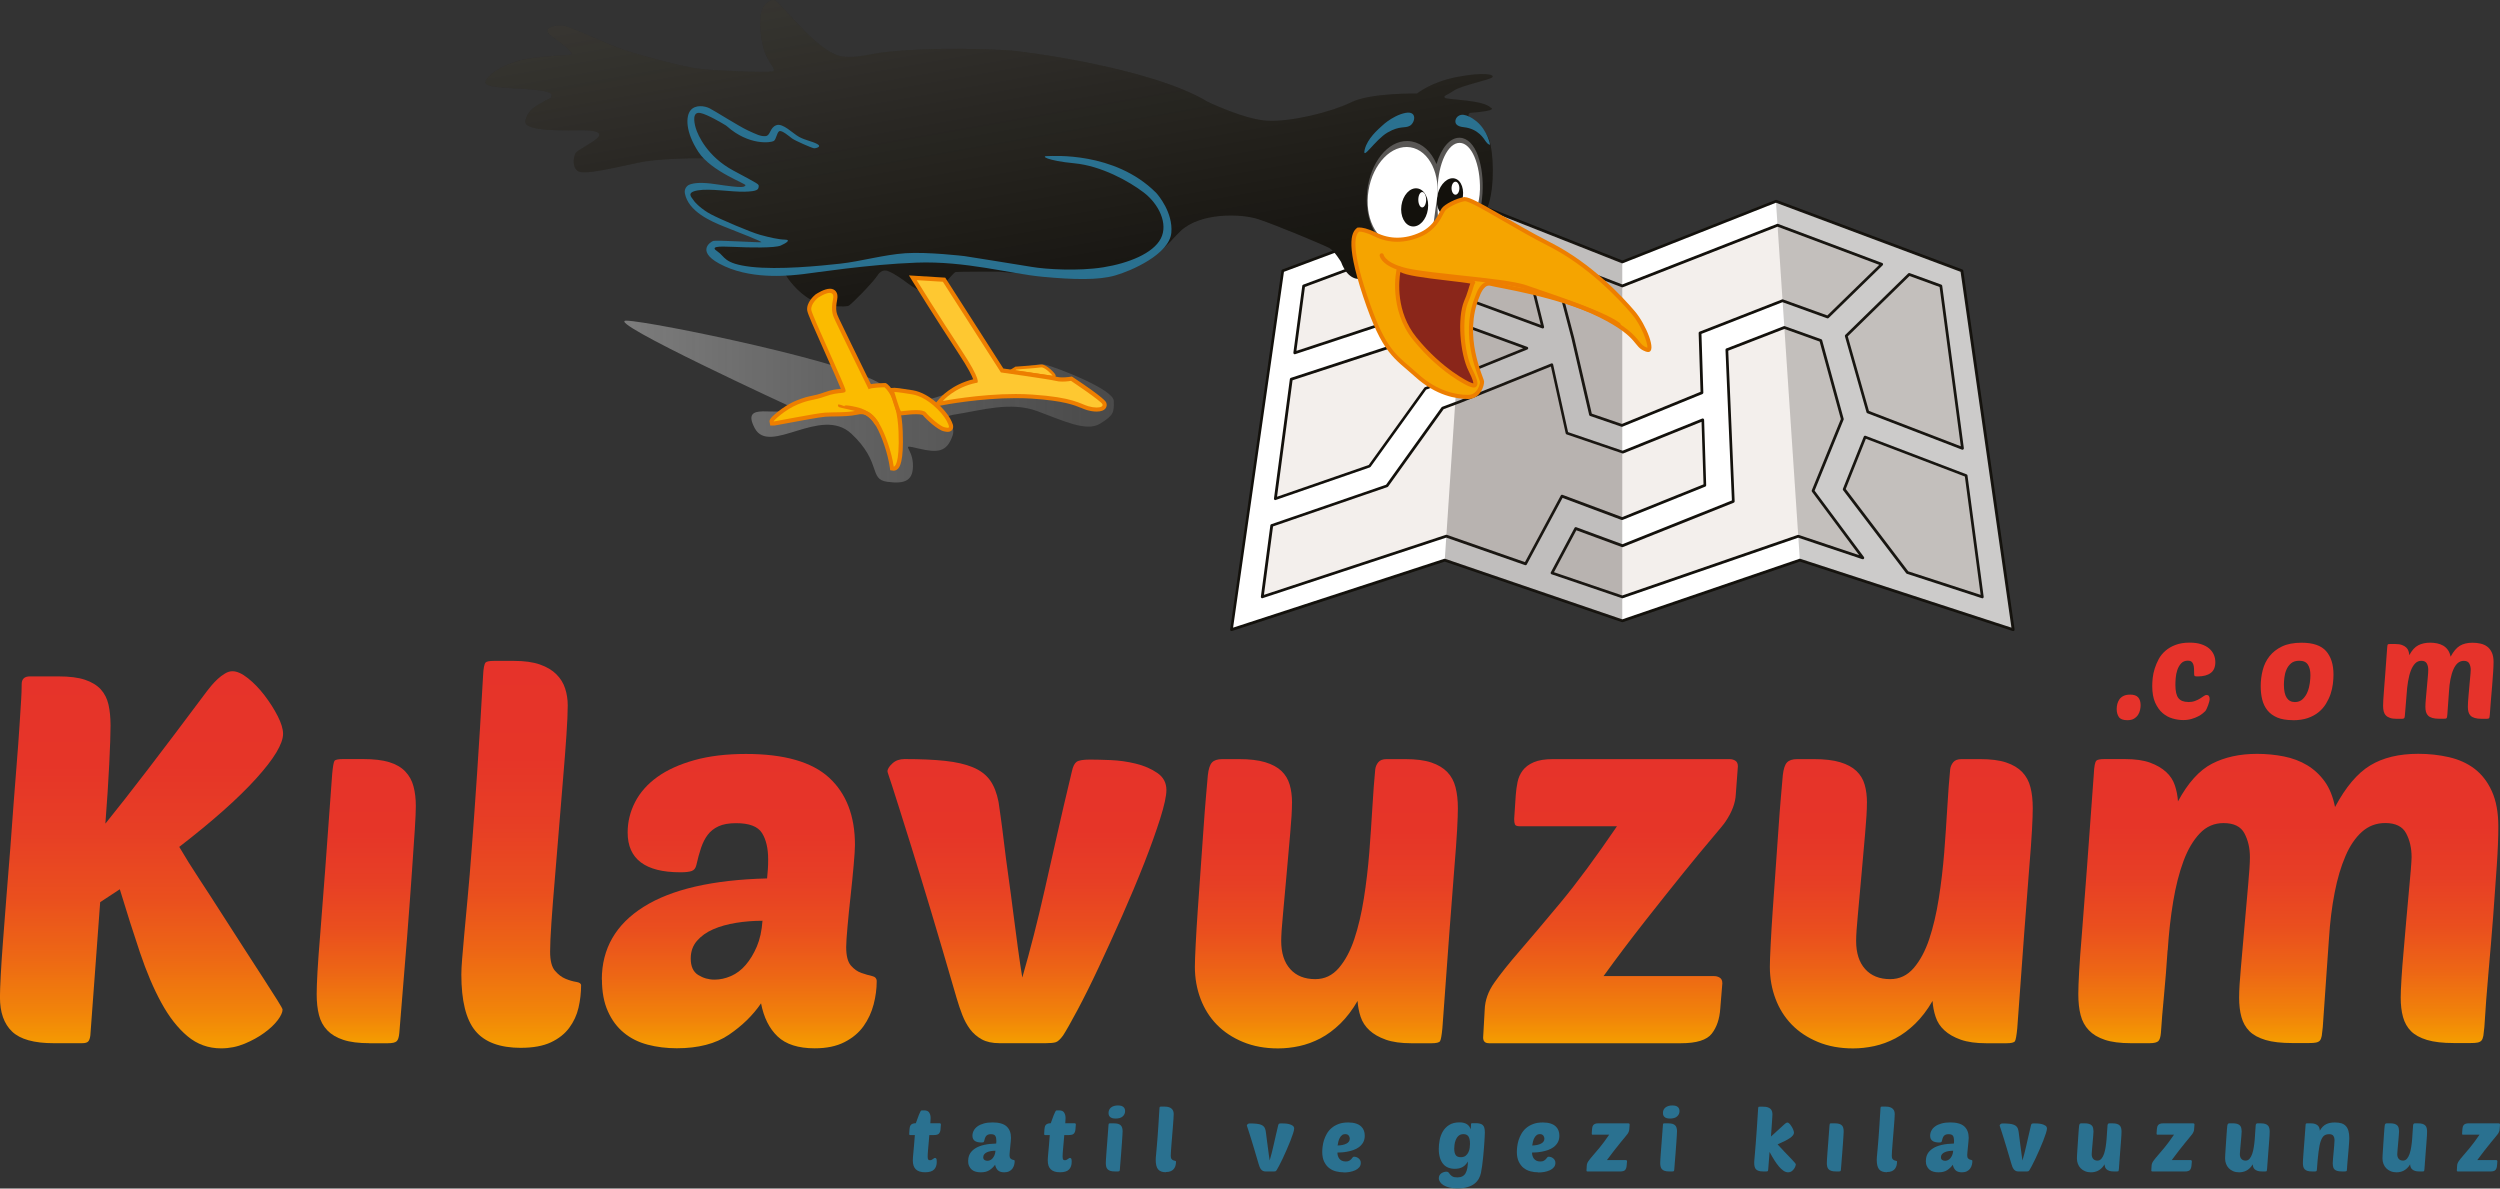 <?xml version="1.0" encoding="UTF-8"?>
<svg id="katman_2" data-name="katman 2" xmlns="http://www.w3.org/2000/svg" xmlns:xlink="http://www.w3.org/1999/xlink" viewBox="0 0 542.11 257.72">
  <rect x="0" y="0" width="542.11" height="257.72" fill="#333333" stroke="none"/>
  <defs>
    <style>
      .cls-1 {
        fill: #fec831;
      }

      .cls-1, .cls-2, .cls-3, .cls-4, .cls-5, .cls-6, .cls-7, .cls-8, .cls-9, .cls-10, .cls-11, .cls-12, .cls-13, .cls-14, .cls-15, .cls-16, .cls-17, .cls-18, .cls-19, .cls-20, .cls-21, .cls-22, .cls-23 {
        stroke-width: 0px;
      }

      .cls-2 {
        fill: url(#linear-gradient);
      }

      .cls-3 {
        fill: url(#linear-gradient-6);
      }

      .cls-24 {
        opacity: .24;
      }

      .cls-4 {
        fill: #fbbb00;
      }

      .cls-5 {
        fill: #ed7e00;
      }

      .cls-6 {
        fill: url(#linear-gradient-11);
      }

      .cls-7 {
        fill: url(#linear-gradient-5);
      }

      .cls-8 {
        fill: #f5a400;
      }

      .cls-9 {
        fill: #2b2523;
      }

      .cls-10 {
        fill: #fff;
      }

      .cls-25 {
        opacity: .3;
      }

      .cls-11 {
        fill: #2a7190;
      }

      .cls-12 {
        fill: #e6332b;
      }

      .cls-13 {
        fill: url(#linear-gradient-2);
      }

      .cls-14 {
        fill: #8a261a;
      }

      .cls-15 {
        fill: #595755;
      }

      .cls-16 {
        fill: url(#linear-gradient-7);
      }

      .cls-26 {
        opacity: .16;
      }

      .cls-17 {
        fill: url(#linear-gradient-3);
      }

      .cls-18 {
        fill: url(#linear-gradient-9);
      }

      .cls-19 {
        fill: #f3efec;
      }

      .cls-20 {
        fill: url(#linear-gradient-8);
      }

      .cls-21 {
        fill: url(#linear-gradient-10);
      }

      .cls-22 {
        fill: #13110c;
      }

      .cls-23 {
        fill: url(#linear-gradient-4);
      }
    </style>
    <linearGradient id="linear-gradient" x1="135.36" y1="87.08" x2="241.51" y2="87.08" gradientUnits="userSpaceOnUse">
      <stop offset="0" stop-color="#9c9c9c" stop-opacity=".7"/>
      <stop offset="1" stop-color="#6e6e6e" stop-opacity=".4"/>
    </linearGradient>
    <linearGradient id="linear-gradient-2" x1="209.66" y1="-10.12" x2="224.88" y2="76.23" gradientUnits="userSpaceOnUse">
      <stop offset="0" stop-color="#fcfcfd"/>
      <stop offset=".5" stop-color="#fdfdfe" stop-opacity=".49"/>
      <stop offset="1" stop-color="#fff" stop-opacity="0"/>
    </linearGradient>
    <linearGradient id="linear-gradient-3" x1="30.69" y1="227.33" x2="30.69" y2="145.55" gradientUnits="userSpaceOnUse">
      <stop offset="0" stop-color="#f59d00"/>
      <stop offset=".1" stop-color="#f1830a"/>
      <stop offset=".25" stop-color="#ed6615"/>
      <stop offset=".4" stop-color="#ea4f1e"/>
      <stop offset=".57" stop-color="#e73f25"/>
      <stop offset=".75" stop-color="#e63528"/>
      <stop offset="1" stop-color="#e6332a"/>
    </linearGradient>
    <linearGradient id="linear-gradient-4" x1="79.42" y1="226.21" x2="79.42" y2="164.6" xlink:href="#linear-gradient-3"/>
    <linearGradient id="linear-gradient-5" x1="113.03" y1="227.22" x2="113.03" y2="143.31" xlink:href="#linear-gradient-3"/>
    <linearGradient id="linear-gradient-6" x1="160.3" x2="160.3" y2="163.48" xlink:href="#linear-gradient-3"/>
    <linearGradient id="linear-gradient-7" x1="222.69" y1="226.21" x2="222.69" y2="164.6" xlink:href="#linear-gradient-3"/>
    <linearGradient id="linear-gradient-8" x1="287.61" x2="287.61" y2="164.6" xlink:href="#linear-gradient-3"/>
    <linearGradient id="linear-gradient-9" x1="349.22" y1="226.21" x2="349.22" y2="164.6" xlink:href="#linear-gradient-3"/>
    <linearGradient id="linear-gradient-10" x1="412.28" x2="412.28" y2="164.6" xlink:href="#linear-gradient-3"/>
    <linearGradient id="linear-gradient-11" x1="496.18" y1="226.21" x2="496.18" y2="163.48" xlink:href="#linear-gradient-3"/>
  </defs>
  <g id="Layer_1" data-name="Layer 1">
    <g>
      <g>
        <g>
          <g>
            <polygon class="cls-10" points="385.1 43.64 351.78 56.81 318.46 43.64 278.15 58.72 267.03 136.54 313.28 121.46 351.78 134.63 390.29 121.46 436.54 136.54 425.42 58.72 385.1 43.64"/>
            <path class="cls-22" d="m436.54,136.84s-.06,0-.09-.01l-46.15-15.05-38.41,13.13c-.06.02-.13.02-.19,0l-38.41-13.13-46.15,15.05c-.1.03-.21.01-.29-.06-.08-.07-.12-.17-.1-.27l11.12-77.82c.02-.11.09-.2.19-.24l40.31-15.08c.07-.03.15-.03.22,0l33.21,13.12,33.21-13.12c.07-.03.15-.03.22,0l40.31,15.08c.1.04.18.13.19.24l11.12,77.82c.01.1-.02.2-.1.27-.05.05-.12.07-.19.07Zm-46.25-15.68s.06,0,.09.01l45.79,14.93-11.03-77.16-40.04-14.98-33.21,13.12c-.07.03-.15.03-.22,0l-33.21-13.12-40.04,14.98-11.03,77.16,45.79-14.93c.06-.02.13-.02.19,0l38.41,13.13,38.41-13.13s.06-.02.1-.02Z"/>
          </g>
          <g>
            <polygon class="cls-19" points="330.25 53.67 318.12 48.85 282.69 62.01 280.76 76.52 317.07 64.53 317.1 64.52 334.53 70.93 330.25 53.67"/>
            <path class="cls-22" d="m280.76,76.82c-.07,0-.14-.02-.19-.07-.08-.07-.12-.17-.11-.27l1.93-14.51c.01-.11.09-.2.19-.24l35.42-13.17c.07-.03.15-.02.22,0l12.13,4.82c.09.04.16.11.18.21l4.29,17.26c.03.11,0,.22-.09.3-.08.08-.2.1-.3.06l-17.34-6.37-36.24,11.96s-.06.02-.09.02Zm2.21-14.59l-1.85,13.85,35.85-11.84c.06-.02.16-.03.22,0l16.91,6.21-4.11-16.56-11.88-4.72-35.15,13.06Z"/>
          </g>
          <g>
            <polygon class="cls-19" points="316.69 70.26 316.67 70.25 280 82.23 276.55 108.15 296.98 101.07 309.08 84.25 314.76 82.12 315.93 81.65 331.1 75.51 316.69 70.26"/>
            <path class="cls-22" d="m276.55,108.45c-.07,0-.14-.02-.19-.07-.08-.07-.12-.17-.11-.27l3.45-25.92c.02-.11.09-.21.2-.25l36.66-11.98c.07-.02.14-.02.2,0l14.43,5.26c.12.04.2.15.2.28,0,.12-.07.24-.19.28l-16.35,6.61-5.6,2.1-12.05,16.75c-.04.05-.09.09-.15.11l-20.43,7.07s-.07.02-.1.02Zm3.73-25.99l-3.36,25.25,19.88-6.88,12.05-16.75s.08-.09.14-.11l6.84-2.6,14.45-5.85-13.61-4.95-36.39,11.89Z"/>
          </g>
          <g>
            <polygon class="cls-19" points="351.88 98.06 351.78 98.02 339.79 93.94 336.51 79.09 316.69 87.07 315.54 87.5 312.83 88.51 300.75 105.36 275.77 113.95 273.71 129.43 313.63 116.26 330.82 122.27 338.7 107.6 351.74 112.47 351.78 112.45 369.69 105.24 369.24 91.04 351.88 98.06"/>
            <path class="cls-22" d="m273.71,129.73c-.07,0-.14-.02-.19-.07-.08-.07-.12-.17-.11-.27l2.06-15.48c.01-.11.09-.21.2-.24l24.89-8.56,12.02-16.78s.08-.09.14-.11l3.86-1.44,19.81-7.97c.08-.03.17-.03.25.01.08.04.13.11.15.2l3.24,14.68,11.82,4.03,17.26-6.97c.09-.04.19-.03.28.03.08.05.13.14.14.24l.45,14.2c0,.13-.07.24-.19.29l-17.91,7.21c-.07.03-.19.05-.26.02l-12.79-4.78-7.76,14.44c-.07.13-.23.19-.36.14l-17.1-5.97-39.82,13.13s-.06.02-.09.02Zm2.34-15.56l-1.97,14.82,39.46-13.02c.06-.02.13-.02.19,0l16.95,5.92,7.77-14.45c.07-.13.23-.19.37-.14l12.93,4.83,17.65-7.1-.43-13.56-16.96,6.85c-.07.03-.14.03-.21,0l-.09-.03-12-4.09c-.1-.03-.17-.12-.2-.22l-3.2-14.5-19.49,7.84-3.78,1.41-12.03,16.78c-.04.05-.09.09-.15.11l-24.8,8.53Z"/>
          </g>
          <g>
            <polygon class="cls-19" points="385.45 48.85 351.78 62.01 336.55 56.14 341.05 73.28 344.9 89.92 351.69 92.25 351.78 92.22 369.05 85.16 368.64 72.2 386.52 65.21 386.54 65.22 396.31 68.75 408.04 57.32 385.45 48.85"/>
            <path class="cls-22" d="m351.69,92.55s-.07,0-.1-.02l-6.79-2.33c-.1-.03-.17-.12-.2-.22l-3.85-16.64-4.49-17.13c-.03-.11,0-.22.09-.3.08-.08.2-.1.31-.06l15.12,5.83,33.56-13.13c.07-.03.15-.03.21,0l22.59,8.47c.1.04.17.12.19.22.02.1-.01.2-.08.28l-11.72,11.44c-.08.08-.2.11-.31.07l-9.69-3.5-17.58,6.87.41,12.75c0,.13-.07.24-.19.29l-17.36,7.09s-.07.02-.11.02Zm-6.53-2.86l6.53,2.24,17.06-6.97-.41-12.75c0-.13.07-.24.19-.29l17.89-6.99c.07-.03.15-.03.22,0l9.61,3.47,11.25-10.97-22.04-8.27-33.56,13.13c-.07.03-.15.03-.22,0l-14.68-5.66,4.35,16.57,3.82,16.49Z"/>
          </g>
          <g>
            <polygon class="cls-19" points="405.04 89.34 425.56 97.23 420.87 62.01 414 59.51 400.36 72.84 405.04 89.34"/>
            <path class="cls-22" d="m425.56,97.53s-.07,0-.11-.02l-20.53-7.9c-.09-.03-.16-.11-.18-.2l-4.68-16.49c-.03-.11,0-.22.08-.3l13.64-13.33c.08-.08.21-.11.31-.07l6.87,2.5c.1.04.18.13.2.24l4.69,35.22c.01.1-.03.21-.11.28-.05.04-.12.06-.19.06Zm-20.28-8.42l19.91,7.66-4.6-34.54-6.53-2.38-13.38,13.08,4.59,16.18Z"/>
          </g>
          <g>
            <polygon class="cls-19" points="393.16 106.43 399.51 90.87 394.84 73.82 386.94 70.99 386.93 71 374.47 75.83 374.95 86.91 375.02 88.66 375.87 108.71 351.83 118.33 351.78 118.31 341.71 114.6 336.56 124.25 351.78 129.43 389.94 116.26 403.96 120.95 393.16 106.43"/>
            <path class="cls-22" d="m351.78,129.73s-.07,0-.1-.02l-15.23-5.18c-.08-.03-.15-.09-.18-.17-.03-.08-.03-.17.01-.25l5.15-9.65c.07-.13.23-.19.37-.14l10.01,3.69,23.74-9.49-1.39-32.67c0-.13.07-.25.19-.29l12.45-4.83c.07-.03.16-.03.23,0l7.9,2.83c.09.03.16.11.19.2l4.67,17.05c.02.06.01.13-.01.19l-6.29,15.4,10.7,14.39c.08.11.08.25,0,.36-.08.11-.22.15-.34.11l-13.92-4.66-38.06,13.13s-.06.02-.1.02Zm-14.8-5.65l14.8,5.04,38.06-13.13c.06-.02.13-.02.19,0l13.11,4.39-10.23-13.76c-.06-.08-.08-.2-.04-.29l6.31-15.46-4.6-16.8-7.65-2.74-12.17,4.72,1.39,32.67c0,.13-.07.24-.19.29l-24.05,9.62c-.07.03-.15.03-.22,0l-9.87-3.64-4.86,9.11Z"/>
          </g>
          <g>
            <polygon class="cls-19" points="399.9 106.09 413.61 124.14 429.85 129.43 426.35 103.12 404.44 94.76 399.9 106.09"/>
            <path class="cls-22" d="m429.85,129.73s-.06,0-.09-.01l-16.25-5.29c-.06-.02-.11-.06-.15-.1l-13.7-18.04c-.06-.08-.08-.2-.04-.29l4.53-11.33c.06-.15.23-.23.39-.17l21.91,8.36c.1.04.18.13.19.24l3.51,26.31c.01.1-.03.2-.11.27-.06.05-.12.07-.19.07Zm-16.07-5.85l15.71,5.11-3.42-25.66-21.47-8.19-4.36,10.9,13.54,17.83Z"/>
          </g>
          <g class="cls-25">
            <polygon class="cls-9" points="351.78 56.81 318.46 43.64 313.28 121.51 351.78 134.68 351.78 56.81"/>
          </g>
        </g>
        <g class="cls-24">
          <polygon class="cls-9" points="425.41 58.68 385.1 43.64 390.29 121.51 436.54 136.54 425.41 58.68"/>
        </g>
      </g>
      <g>
        <path class="cls-2" d="m172.15,88.54c-3.38,2.12-11.69-1.79-8.5,4.29s14.37-4.97,20.98,1.23c6.61,6.2,3.7,9.84,7.74,10.41s5.76-.35,5.59-3.93-2.96-4.27,1.23-3.28c4.19.99,6.08.77,7.34-2.7s-4.32-3.92.95-4.75c5.27-.83,11.69-2.79,17.42-.67s10.72,4.56,13.65,2.73,3.03-2.38,2.97-4.93-12.48-7.26-14.62-7.8-5.33.57-16.94,4.65c-11.61,4.08-13.32,4.82-18.29,0-4.97-4.82-50.67-14.17-55.84-14.26-5.18-.09,36.34,19,36.34,19Z"/>
        <g>
          <path class="cls-22" d="m323.03,30.52c-.79-2.18-2.99-4.4-4.07-4.94s-.21-1.11-.21-1.11c6.36-.46,4.52-1.11,4.52-1.11-1.7-1.77-9.57-1.7-9.96-2.16s.33-.46,1.97-1.57c1.64-1.11,7.73-2.29,8.32-2.88s-1.83-1.18-7.6-.07c-5.77,1.11-8.72,3.6-8.72,3.6,0,0-10.03-.2-14.29,1.9-4.26,2.1-12.98,4.26-18.09,4-5.11-.26-13.04-4.13-13.04-4.13-12.41-7.51-40.79-11.01-43.09-11.14-14.95-.83-24.97.13-27.66.49s-5.31,1.18-8.26.88-6.72-3.87-8.72-5.93-5.5-6-6.03-6.26-1.54.03-2.46,1.25-1.15,4.1-.29,8.29,3.54,5.6,2.03,5.87-11.92-.17-15.63-.57-14.55-3.36-17.87-4.63c-3.32-1.27-10.35-4.63-11.84-4.76-1.49-.13-5.16.44-2.18,2.49,2.97,2.05,4.5,3.58,3.93,3.8-.57.22-7.65.22-11.58,1.4-3.93,1.18-6.64,3.19-6.95,4.54-.31,1.35,5.81,1.27,9.74,1.62,3.93.35,4.63.7,4.59,1.35-.04.66-.44.52-1.92,1.4-1.49.87-3.28,1.7-3.76,4.11-.48,2.4,9.44,2.01,12.67,2.01s3.76.7,3.15,1.49-3.93,2.53-4.72,3.23c-.79.7-1.05,3.84.7,4.28,1.75.44,5.94-.52,12.84-2.01,3.67-.79,10.32-.96,15.75-.95.02.03.04.05.07.08,2.1,2.56,2.7,1.44,5.57,3.67.99.77,1.64,1.28,2.06,1.66.05.4.13.85.25,1.34-.66.6-1.81.15-4.24-.05-2.46-.2-7.83-.75-8.72.78-.88,1.54,3.31,4.72,4.92,5.61,1.61.88,10.19,3.9,12.03,4.62.17.07.31.12.44.18.12.24.23.49.35.72-.16.05-.36.11-.59.18-1.18.36-4.88-.23-4.98-.23s-5.37-.23-6.82,0-.52.88,0,2.52,9.44,3.87,11.4,3.74c.56-.04,2.05-.1,4.02-.21.29.56.47.9.48.94.09.31,2.36,3.54,5.24,5.11,2.88,1.57,7.65,1.7,8.3,1.31s5.16-4.94,6.2-6.55c1.05-1.62,2.32-.92,2.32-.92,3.23,1.31,5.46,4.24,7.78,4.33,2.32.09,4.76-1.97,4.76-1.97,0,0,1.7-2.1,2.1-2.18.39-.09,9.13-.09,9.13-.09,7.17.67,12.9.8,17.53.56,1.8-.03,3.55-.17,5.17-.47,0,0,0,0,0,0,11.69-1.61,14.05-6.18,16.96-8.91,4.24-3.98,13.02-3.8,16.86-2.53,3.84,1.27,14.29,5.64,15.38,6.25,1.09.61,2.53,3.01,2.53,3.01,1.53,4.15,4.06,3.67,4.06,3.67l4.37,2.67s21.71-13.81,23.37-18.26c1.66-4.46,1.18-12.15.39-14.33Z"/>
          <g class="cls-26">
            <path class="cls-13" d="m323.03,30.52c-.79-2.18-2.99-4.4-4.07-4.94s-.21-1.11-.21-1.11c6.36-.46,4.52-1.11,4.52-1.11-1.7-1.77-9.57-1.7-9.96-2.16s.33-.46,1.97-1.57c1.64-1.11,7.73-2.29,8.32-2.88s-1.83-1.18-7.6-.07c-5.77,1.11-8.72,3.6-8.72,3.6,0,0-10.03-.2-14.29,1.9-4.26,2.1-12.98,4.26-18.09,4-5.11-.26-13.04-4.13-13.04-4.13-12.41-7.51-40.79-11.01-43.09-11.14-14.95-.83-24.97.13-27.66.49s-5.31,1.18-8.26.88-6.72-3.87-8.72-5.93-5.5-6-6.03-6.26-1.54.03-2.46,1.25-1.15,4.1-.29,8.29,3.54,5.6,2.03,5.87-11.92-.17-15.63-.57-14.55-3.36-17.87-4.63c-3.32-1.27-10.35-4.63-11.84-4.76-1.49-.13-5.16.44-2.18,2.49,2.97,2.05,4.5,3.58,3.93,3.8-.57.22-7.65.22-11.58,1.4-3.93,1.18-6.64,3.19-6.95,4.54-.31,1.35,5.81,1.27,9.74,1.62,3.93.35,4.63.7,4.59,1.35-.04.66-.44.52-1.92,1.4-1.49.87-3.28,1.7-3.76,4.11-.48,2.4,9.44,2.01,12.67,2.01s3.76.7,3.15,1.49-3.93,2.53-4.72,3.23c-.79.7-1.05,3.84.7,4.28,1.75.44,5.94-.52,12.84-2.01,3.67-.79,10.32-.96,15.75-.95.02.03.04.05.07.08,2.1,2.56,2.7,1.44,5.57,3.67.99.77,1.64,1.28,2.06,1.66.05.4.13.85.25,1.34-.66.6-1.81.15-4.24-.05-2.46-.2-7.83-.75-8.72.78-.88,1.54,3.31,4.72,4.92,5.61,1.61.88,10.19,3.9,12.03,4.62.17.07.31.12.44.18.12.24.23.49.35.72-.16.05-.36.11-.59.18-1.18.36-4.88-.23-4.98-.23s-5.37-.23-6.82,0-.52.88,0,2.52,9.44,3.87,11.4,3.74c.56-.04,2.05-.1,4.02-.21.29.56.47.9.48.94.09.31,2.36,3.54,5.24,5.11,2.88,1.57,7.65,1.7,8.3,1.31s5.16-4.94,6.2-6.55c1.05-1.62,2.32-.92,2.32-.92,3.23,1.31,5.46,4.24,7.78,4.33,2.32.09,4.76-1.97,4.76-1.97,0,0,1.7-2.1,2.1-2.18.39-.09,9.13-.09,9.13-.09,7.17.67,12.9.8,17.53.56,1.8-.03,3.55-.17,5.17-.47,0,0,0,0,0,0,11.69-1.61,14.05-6.18,16.96-8.91,4.24-3.98,13.02-3.8,16.86-2.53,3.84,1.27,14.29,5.64,15.38,6.25,1.09.61,2.53,3.01,2.53,3.01,1.53,4.15,4.06,3.67,4.06,3.67l4.37,2.67s21.71-13.81,23.37-18.26c1.66-4.46,1.18-12.15.39-14.33Z"/>
          </g>
          <g>
            <g>
              <path class="cls-1" d="m228.23,81.78c-.39,0-6.88-.97-8.18-1.16l-.85-.13,1.08-.67h.08s4.45-.33,5.31-.46c.04,0,.09,0,.14,0,1.06,0,2.69,1.86,2.74,2.01l.05.15-.19.26h-.18Z"/>
              <path class="cls-5" d="m225.81,79.66c.89,0,2.42,1.73,2.44,1.8,0,0,0,0-.01,0-.38,0-8.13-1.16-8.13-1.16l.28-.17s4.46-.33,5.33-.46c.03,0,.06,0,.09,0m0-.63c-.06,0-.13,0-.19.01-.84.13-5.24.45-5.28.45h-.15s-.13.09-.13.09l-.28.17-1.47.9,1.7.26c2.34.35,7.84,1.17,8.23,1.17h.32l.2-.26.19-.26-.1-.31c-.11-.31-1.84-2.23-3.04-2.23h0Z"/>
            </g>
            <g>
              <g>
                <path class="cls-1" d="m237.79,88.82c-.58,0-1.24-.1-1.91-.29-.42-.12-.8-.28-1.24-.46-1.52-.63-3.82-1.58-10.81-2.06-1.12-.08-2.33-.11-3.58-.11-7.82,0-15.62,1.49-15.7,1.51l-1.25.24.83-.97c.11-.13,2.68-3.08,7.47-4.07-.05-.41-.48-1.85-3.48-6.4-5.01-7.61-9.66-15.14-9.71-15.22l-.45-.73,6.76.42,12.59,19.68c1.52.21,10.5,1.49,11.73,1.82.35.09.8.14,1.33.14.93,0,1.79-.15,1.8-.15l.18-.03.15.1c2.49,1.66,6.71,4.56,6.99,5.28.1.27.07.54-.08.76-.32.46-1.04.55-1.6.55Z"/>
                <path class="cls-5" d="m198.78,60.75l5.68.35,12.58,19.66s10.57,1.49,11.88,1.83c.44.12.95.16,1.44.16.98,0,1.88-.16,1.88-.16,0,0,6.55,4.37,6.82,5.07.17.45-.38.71-1.27.71-.51,0-1.13-.09-1.79-.28-1.83-.52-3.15-1.92-12.15-2.53-1.19-.08-2.4-.12-3.61-.12-7.95,0-15.79,1.51-15.79,1.51,0,0,2.53-2.97,7.25-3.93,0,0,.03.01.08.01.29,0,1.06-.45-3.31-7.09-5.07-7.69-9.7-15.2-9.7-15.2m-1.66-1l.9,1.46c.05.08,4.7,7.61,9.71,15.23,2.35,3.56,3.08,5.15,3.31,5.82-4.65,1.11-7.15,3.99-7.26,4.12l-1.65,1.94,2.5-.48c.08-.02,7.85-1.5,15.62-1.5,1.25,0,2.44.04,3.55.11,6.91.47,9.17,1.41,10.67,2.02.44.18.85.35,1.29.48.71.2,1.42.31,2.04.31.96,0,1.62-.25,1.97-.74.24-.34.29-.77.13-1.17-.1-.26-.36-.97-7.16-5.5l-.3-.2-.35.06s-.83.14-1.72.14c-.49,0-.91-.04-1.21-.13-1.22-.33-9.45-1.5-11.58-1.8l-12.36-19.32-.24-.38-.45-.03-5.68-.35-1.72-.11h0Z"/>
              </g>
              <g>
                <path class="cls-4" d="m193.78,101.65l-.37-.05-.05-.34c-.41-2.93-1.69-6.76-3.05-9.1-1.09-1.89-2.24-2.77-3.61-2.77-.27,0-.55.03-.84.1-1.46.34-3.26.36-4.85.39-.75.01-1.47.02-2.08.06-1.33.09-6.31,1.03-8.99,1.53-1.94.36-2.09.39-2.18.39h-.37l-.08-.37c-.14-.71,3.22-3.26,5.52-4.2,1.58-.65,2.41-.82,3.29-1,.74-.16,1.51-.32,2.85-.79,1.44-.52,2.53-.62,3.25-.7.27-.03.57-.06.7-.1,0,0,0,0,0,0-.08-.48-1.87-4.48-3.45-8.01-2.4-5.36-3.86-8.66-3.97-9.35-.26-1.55,1.52-3.02,1.6-3.08.21-.14,1.78-1.17,2.86-1.17.5,0,.78.21.93.39.27.33.34.81.2,1.47-.48,2.38-.06,3.29.31,4.09.05.11.1.21.14.32.35.81,5.96,12.26,7.06,14.5.76-.22,2.08-.29,3.19-.31h.14s.12.07.12.07c.12.08,2.95,2.05,3.26,9.96.17,4.36-.14,6.98-.92,7.79-.23.24-.46.28-.57.28h-.03Z"/>
                <path class="cls-5" d="m179.95,63.52c.54,0,.9.33.69,1.33-.57,2.84.09,3.76.48,4.67s7.25,14.9,7.25,14.9c.39-.39,3.41-.44,3.41-.44,0,0,2.75,1.83,3.06,9.61.29,7.44-.94,7.6-1.04,7.6,0,0,0,0,0,0-.44-3.1-1.79-6.99-3.1-9.26-1.11-1.92-2.37-3-4-3-.3,0-.61.04-.94.11-2.1.48-4.94.31-6.86.44s-10.92,1.92-11.14,1.92,2.36-2.53,5.24-3.71,3.19-.74,6.12-1.79c2.93-1.05,4.33-.35,4.24-1.27s-7.21-16.08-7.43-17.39c-.22-1.31,1.44-2.67,1.44-2.67,0,0,1.6-1.07,2.58-1.07m0-.89c-1.19,0-2.77,1.02-3.08,1.22l-.03.02-.03.03c-.21.17-2.05,1.73-1.76,3.5.12.71,1.37,3.56,4.01,9.45,1.26,2.81,2.77,6.21,3.27,7.48-.05,0-.1.01-.15.02-.74.07-1.86.18-3.35.72-1.3.47-2.06.63-2.79.78-.9.19-1.75.37-3.36,1.03-1.59.65-3,1.63-3.9,2.34-2.04,1.61-1.97,1.99-1.89,2.36l.14.72h.75c.13,0,.15,0,2.27-.39,2.67-.5,7.64-1.44,8.94-1.53.6-.04,1.3-.05,2.05-.06,1.61-.02,3.44-.05,4.95-.4.26-.06.51-.09.74-.09.75,0,1.91.26,3.22,2.55,1.31,2.26,2.59,6.11,2.99,8.94l.09.67.67.09h.06s.06,0,.06,0c.18,0,.54-.05.89-.41.32-.34,1.31-1.36,1.04-8.12-.31-8-3.13-10.1-3.45-10.32l-.23-.15h-.28c-1.45.03-2.36.12-2.94.24-2.44-4.98-6.6-13.48-6.89-14.15-.05-.11-.1-.22-.15-.33-.36-.78-.73-1.58-.28-3.82.16-.8.06-1.41-.3-1.84-.21-.25-.6-.56-1.27-.56h0Z"/>
              </g>
              <g>
                <path class="cls-4" d="m205.5,93.21c-.2,0-.43-.05-.7-.1l-.07-.02c-1.11-.23-3.53-2.38-4.32-3.37-.05-.06-.35-.34-1.8-.34-.95,0-2,.12-2.62.19-.29.03-.5.06-.59.06h-.08c-.35-.05-.52-.07-1.8-4.36l-.04-.14-.17-.54s.57-.04.58-.04c.23,0,1.05.04,3.96.53,3.57.6,6.84,4.16,7.79,5.93.58,1.08.7,1.54.49,1.89-.09.14-.27.32-.63.32h0Z"/>
                <path class="cls-5" d="m193.93,84.99c.12,0,.86.03,3.85.52,3.34.56,6.52,3.93,7.47,5.7.67,1.25.66,1.55.25,1.55-.17,0-.4-.05-.68-.11-.95-.2-3.28-2.23-4.06-3.21-.31-.39-1.19-.51-2.14-.51-1.39,0-2.96.25-3.21.25,0,0-.02,0-.02,0-.26-.03-1.44-4.1-1.47-4.19,0,0,0,0,.02,0m0-.89h-.08s-1.16.07-1.16.07l.37,1.1.04.13c.11.38.41,1.39.72,2.32.57,1.72.78,2.27,1.45,2.35h.06s.08,0,.08,0c.12,0,.27-.02.64-.06.62-.07,1.64-.19,2.57-.19,1.08,0,1.41.16,1.47.2.78.96,3.26,3.24,4.56,3.5l.07.02c.29.06.54.11.79.11.61,0,.9-.33,1.01-.53.38-.63.02-1.39-.48-2.33-.99-1.84-4.38-5.54-8.11-6.16-2.91-.48-3.76-.54-3.99-.54h0Z"/>
              </g>
            </g>
            <path class="cls-5" d="m190.14,92.31c-.13,0-.26-.06-.35-.17-.03-.04-.07-.1-.12-.18-.36-.54-1.44-2.2-4.11-2.81-3.1-.7-3.5-.82-3.54-.83-.24-.07-.37-.32-.3-.55.07-.24,1.18.25,1.42.32.01,0-.45-.51,2.61.19,3.02.69,4.26,2.57,4.66,3.19.03.05.06.09.08.12.15.19.12.47-.08.63-.08.06-.18.09-.27.09Z"/>
          </g>
          <path class="cls-15" d="m320.54,33.9c-.9-2.53-2.32-3.97-3.98-4.03h-.07s0,0,0,0c-2.11-.03-3.95,2.24-4.99,5.71-1.16-2.72-3.06-4.47-5.34-4.9-.32-.06-.65-.09-.98-.1h0c-4.26-.06-8.01,4.66-8.7,10.77-.34,3.05.12,6.01,1.28,8.36,1.21,2.44,3.03,3.97,5.15,4.35.3.05.61.08.91.09,3.07.04,5.95-2.46,7.54-6.27.12.42.26.83.41,1.21.91,2.26,2.26,3.51,3.8,3.57h.06c2.95.04,5.46-4.5,5.84-10.77.18-2.92-.15-5.76-.94-7.96Z"/>
          <path class="cls-10" d="m320.91,41.2c-.12,5.59-4.12,11.59-6.65,11.54s-2.65-6.14-2.53-11.73c.12-5.59,2.27-10.08,4.81-10.03,2.54.05,4.5,4.63,4.38,10.22Z"/>
          <ellipse class="cls-22" cx="314.42" cy="42.74" rx="4.16" ry="2.74" transform="translate(193.44 336.08) rotate(-75.33)"/>
          <ellipse class="cls-10" cx="315.61" cy="40.81" rx=".85" ry="1.41"/>
          <path class="cls-10" d="m311.53,43.66c-1.37,8.2.03,11-9.08,9.35-4.07-.74-6.63-5.91-5.69-11.72s5-10,9.08-9.35c4.08.66,6.66,5.91,5.69,11.72Z"/>
          <ellipse class="cls-22" cx="306.78" cy="44.98" rx="4.16" ry="2.9" transform="translate(219.47 342.49) rotate(-81.99)"/>
          <ellipse class="cls-10" cx="308.4" cy="43.31" rx=".85" ry="1.67"/>
          <g>
            <path class="cls-8" d="m318.4,86.08c-2.76,0-6.95-.81-11.24-4.69-.64-.58-1.23-1.08-1.8-1.57-3.48-2.96-5.77-4.92-9.34-15.63-3.96-11.88-2.31-13.68-1.52-14.39.05,0,.14-.02.25-.02.49,0,1.59.14,3.52,1.1,1.5.74,3.09,1.12,4.73,1.12s3.46-.41,5.19-1.21c2.67-1.24,3.76-3.36,4.42-4.63.15-.3.28-.55.39-.71.51-.73,2.93-2.01,4.59-2.26.02,0,.04,0,.06,0,1.03,0,4.37,1.94,8.24,4.18,3.07,1.78,6.54,3.79,10.21,5.66,8.34,4.25,14.88,11.07,18.04,14.75,2.15,2.5,3.91,6.97,3.44,7.99-.04.08-.08.12-.21.12-.07,0-.19-.01-.38-.08-.99-.36-1.34-.8-1.94-1.54-.99-1.22-2.47-3.07-8.07-5.87-7.28-3.64-17.39-5.6-21.71-6.44-.98-.19-1.69-.33-1.95-.4-.15-.04-.3-.07-.45-.07-1.57,0-2.37,2.36-2.46,2.63-3.15,7.43-.39,14.94.65,17.76.14.37.28.76.29.86.04.44-.25,1.64-1,2.46-.53.59-1.19.89-1.97.89Z"/>
            <path class="cls-5" d="m317.66,43.63h0c.91,0,4.53,2.09,8.02,4.12,3.07,1.78,6.55,3.79,10.23,5.67,8.27,4.22,14.77,10.98,17.9,14.64,2.08,2.42,3.52,6.28,3.41,7.34-.02,0-.04-.01-.07-.02-.87-.32-1.16-.68-1.74-1.4-1.01-1.25-2.53-3.15-8.21-5.99-7.33-3.67-17.49-5.64-21.83-6.48-.93-.18-1.67-.32-1.91-.4-.19-.06-.38-.08-.57-.08-1.8,0-2.68,2.33-2.87,2.9-3.21,7.61-.41,15.23.64,18.09.11.31.24.65.27.77.02.32-.22,1.36-.89,2.1-.45.5-.99.74-1.64.74-2.68,0-6.75-.79-10.94-4.58-.64-.58-1.24-1.09-1.81-1.58-3.42-2.91-5.68-4.84-9.21-15.43-3.67-11-2.46-13.11-1.75-13.82.02,0,.04,0,.06,0,.45,0,1.47.14,3.32,1.05,1.56.77,3.22,1.16,4.93,1.16s3.59-.42,5.38-1.25c2.8-1.3,3.99-3.6,4.62-4.83.14-.27.27-.52.36-.65.41-.59,2.69-1.84,4.29-2.08h0m0-.89s-.09,0-.13,0c-1.75.26-4.28,1.57-4.89,2.45-.61.87-1.45,3.71-4.63,5.19-1.65.77-3.34,1.17-5,1.17-1.54,0-3.07-.35-4.53-1.07-1.97-.97-3.14-1.14-3.72-1.14-.32,0-.46.05-.46.05-.87.79-2.88,2.36,1.31,14.94,4.19,12.58,6.73,13.28,11.27,17.39,4.54,4.11,8.91,4.81,11.53,4.81s3.5-2.97,3.41-3.84c-.09-.87-4.63-9.79-.96-18.44,0,0,.75-2.32,2.04-2.32.1,0,.21.02.32.05,1.49.44,14.68,2.36,23.59,6.82s7.17,6.38,10.05,7.43c.21.07.38.11.53.11,1.98,0-.46-6.01-2.89-8.85-2.62-3.06-9.26-10.31-18.17-14.85-8.71-4.44-16.67-9.88-18.66-9.88h0Z"/>
          </g>
          <g>
            <path class="cls-14" d="m303.35,58.28c-.1.17-1.92,8.52,3.43,15.14s10.92,9.5,11.71,9.83,2.56,1.31.39-2.95c-1.96-3.86-2.36-11.55-1-14.81.33-.8.66-1.6.9-2.43.21-.74.46-1.52.63-1.8.36-.59-15.2-1.41-15.89-2.98,0,0-.09-.13-.16,0Z"/>
            <path class="cls-5" d="m319.53,84.03c-.36,0-.76-.17-1.07-.3l-.15-.06c-.06-.02-6.04-2.73-11.88-9.96-5.35-6.62-3.77-15.13-3.47-15.64h0c.1-.17.26-.27.45-.28.19,0,.36.09.47.26l.04.07c.53.74,6.97,1.48,10.43,1.88,4.92.57,5.27.66,5.46,1.05l.11.22-.13.25c-.06.09-.22.44-.58,1.69-.24.84-.56,1.62-.91,2.48-1.25,3-.99,10.53.99,14.43,1.26,2.48,1.25,3.26.85,3.69-.17.18-.38.24-.6.24Zm-15.87-25.05c-.33,1.92-1.02,8.6,3.47,14.16,5.71,7.06,11.48,9.68,11.53,9.7l.16.07c.15.07.48.21.66.23.01-.19-.06-.81-.99-2.63-1.96-3.86-2.48-11.66-1.02-15.18.35-.84.65-1.59.88-2.38.21-.74.36-1.19.47-1.46-.8-.17-2.78-.4-4.57-.61-5.99-.69-9.32-1.18-10.59-1.89Z"/>
          </g>
          <path class="cls-5" d="m350.98,70.86c-.09,0-.19-.03-.27-.09-2.77-2.13-11.68-5.19-17.01-7.02-1.2-.41-2.23-.76-2.96-1.03-2.35-.85-8.45-1.51-14.35-2.14-3.98-.43-7.74-.83-10.26-1.29-6.41-1.15-6.92-3.59-6.96-3.87-.03-.24.14-.47.38-.5.25-.03.46.13.5.37.01.06.53,2.1,6.24,3.12,2.49.45,6.24.85,10.2,1.28,5.95.64,12.11,1.3,14.56,2.19.73.26,1.75.61,2.95,1.02,5.38,1.84,14.37,4.93,17.26,7.15.2.15.23.43.08.62-.09.12-.22.18-.36.17Z"/>
          <path class="cls-11" d="m300.88,26.3c-.44.31-.85.66-1.25,1.03-.81.74-3.12,2.72-3.69,5.07-.66,2.69,2.23-2.1,4.95-3.67,2.72-1.57,3.74-.82,4.85-1.47s1.64-3.24-.92-2.79c-1.53.28-3.01,1.16-3.94,1.83Z"/>
          <path class="cls-11" d="m323.11,31.38s-.49-3.01-2.92-5.05c-1.15-.96-2.11-1.32-2.81-1.43-.83-.13-1.66.41-1.78,1.25-.08.61.23,1.27,1.8,1.43,3.15.33,4.36,2.49,4.82,3.15s.88.66.88.66Z"/>
          <path class="cls-11" d="m227.44,33.84c.66.03,14.2-1.05,23.2,7.91.03.03.05.05.08.08.4.44,3.65,4.22,3.28,8.61-.39,4.67-8.69,8.32-12.28,9.32s-8.74.91-15.73.25-16.65-3.45-27.22-3.06-22.28,2.23-24.6,2.49-10.44,1.31-17.04-1.7c-6.6-3.01-3.11-5.29-2.46-5.5s9.96.38,10.4.29-4.96-2.16-8.04-3.39c-2.87-1.15-7.77-3.26-8.52-7.22-.15-.82.28-1.62,1.06-1.91.92-.34,2.57-.53,5.53-.08,6.49.98,6.23.59,6.55.26s-7.41-2.95-10.22-7.27c-2.82-4.33-2.75-7.67-1.7-8.98,1.05-1.31,3.08-.98,4.13-.46s6.42,3.93,8.26,4.78,2.88,1.38,3.93,1.25.85-1.83,2.29-2.36,3.6,1.83,4.98,2.56,2.75.92,3.87,1.51-.26.97-.69.93-4.1-1.64-4.75-2.13-2.23-1.85-2.77-1.57-.64,1.79-1.21,2.13-5.29,1.09-10.16-3.22c-.07-.06-.14-.11-.21-.16-.65-.4-3.98-2.4-5.54-2.7-1.74-.33-1.41,1.87-.98,3.31s2.46,6.13,8.13,9.17c5.67,3.05,5.57,2.92,5.5,3.51s-.23,1.02-3.11,1.08-7.44-.75-10.09-.29-1.28,1.54-.98,2.06,1.77,2.05,3.87,3.15,8.55,3.86,10.58,4.42,4.03,1.02,5.41,1.05.36.72-.88,1.28-6.78.46-10.29.29c-3.51-.16-5.05-.07-3.41,1.02,1.64,1.08,1.25,2.62,7.24,3.31,6,.69,14.94-.2,19.37-.69s9.37-1.93,14.12-2.26c4.75-.33,12.78.62,12.78.62,0,0,11.83,1.87,14.71,2.36s9.96.95,15.43.07c5.47-.88,10.78-3.01,12.45-6.23,1.67-3.21-.46-7.51-3.67-9.97s-9.24-5.8-15.07-6.35-7.71-1.67-5.53-1.57Z"/>
        </g>
      </g>
    </g>
    <g>
      <g>
        <path class="cls-17" d="m61.27,218.93c0,.6-.36,1.36-1.06,2.3-.71.93-1.68,1.85-2.91,2.74-1.23.9-2.65,1.68-4.26,2.35-1.61.67-3.3,1.01-5.1,1.01-2.76,0-5.19-.88-7.28-2.63-2.09-1.75-3.98-4.16-5.66-7.23-1.68-3.06-3.23-6.7-4.65-10.92-1.42-4.22-2.88-8.79-4.37-13.72l-4.26,2.8-2.13,28.9c-.08.6-.22,1.03-.45,1.29-.22.26-.67.39-1.34.39h-6.16c-4.26,0-7.26-.84-9.02-2.52-1.76-1.68-2.63-4.16-2.63-7.45,0-1.04.06-2.63.17-4.76.11-2.13.28-4.63.5-7.51.22-2.87.47-6.03.73-9.47.26-3.43.54-6.95.84-10.53.52-7.17.95-12.84,1.29-17.03.34-4.18.58-7.49.73-9.91.15-2.43.26-4.22.34-5.38.07-1.16.11-2.26.11-3.3,0-1.12.6-1.68,1.79-1.68h6.16c2.39,0,4.31.24,5.77.73,1.46.49,2.59,1.18,3.42,2.07.82.9,1.38,2,1.68,3.3.3,1.31.45,2.82.45,4.54s-.09,4.5-.28,8.35c-.19,3.85-.47,8.16-.84,12.94,2.54-3.14,5.58-7.02,9.13-11.65,3.55-4.63,7.86-10.34,12.94-17.14.22-.3.54-.69.95-1.18.41-.48.86-.95,1.34-1.4.48-.45,1.01-.84,1.57-1.18.56-.34,1.1-.5,1.62-.5.97,0,2.09.5,3.36,1.51,1.27,1.01,2.46,2.24,3.58,3.7s2.07,2.95,2.86,4.48c.78,1.53,1.18,2.82,1.18,3.87,0,2.17-1.94,5.4-5.82,9.69-3.88,4.3-9.45,9.24-16.69,14.84,1.27,2.17,2.72,4.5,4.37,7,1.64,2.5,3.29,5.04,4.93,7.62,1.64,2.58,3.25,5.08,4.82,7.5,1.57,2.43,2.97,4.59,4.2,6.5,1.23,1.9,2.22,3.46,2.97,4.65.75,1.19,1.12,1.87,1.12,2.02Z"/>
        <path class="cls-23" d="m80.09,226.21c-2.32,0-4.2-.24-5.66-.73-1.46-.48-2.62-1.18-3.47-2.07-.86-.9-1.46-2-1.79-3.3-.34-1.31-.5-2.82-.5-4.54,0-1.12.06-2.71.17-4.76.11-2.05.32-4.89.62-8.51.3-3.62.65-8.21,1.06-13.78.41-5.56.91-12.45,1.51-20.67.15-1.64.32-2.59.5-2.86.19-.26.8-.39,1.85-.39h4.37c2.31,0,4.2.22,5.66.67,1.46.45,2.61,1.12,3.47,2.02.86.9,1.46,1.98,1.79,3.25.34,1.27.5,2.69.5,4.26,0,1.12-.08,2.8-.22,5.04-.15,2.24-.36,5.28-.62,9.13-.26,3.85-.62,8.63-1.06,14.34-.45,5.71-1.01,12.6-1.68,20.67-.08.9-.26,1.5-.56,1.79-.3.3-.93.45-1.9.45h-4.03Z"/>
        <path class="cls-7" d="m113.03,227.22c-4.63,0-7.95-1.23-9.97-3.7-2.02-2.46-3.02-6.53-3.02-12.21,0-.9.06-2.02.17-3.36s.26-3.08.45-5.21c.19-2.13.43-4.76.73-7.9.3-3.14.62-6.95.95-11.43.34-4.48.71-9.75,1.12-15.79.41-6.05.84-13.07,1.29-21.06.07-1.64.26-2.61.56-2.91.22-.22.82-.34,1.79-.34h4.37c2.24,0,4.11.26,5.6.78,1.49.52,2.69,1.23,3.58,2.13.9.9,1.53,1.92,1.9,3.08.37,1.16.56,2.37.56,3.64,0,1.49-.09,3.64-.28,6.44-.19,2.8-.43,5.96-.73,9.47-.3,3.51-.6,7.17-.9,10.98-.3,3.81-.6,7.45-.9,10.92-.3,3.47-.54,6.59-.73,9.35-.19,2.76-.28,4.85-.28,6.27,0,1.94.35,3.32,1.06,4.14.71.82,1.47,1.4,2.3,1.74.82.34,1.59.56,2.3.67.71.11,1.06.36,1.06.73,0,1.64-.19,3.27-.56,4.87-.37,1.61-1.05,3.06-2.02,4.37-.97,1.31-2.3,2.35-3.98,3.14-1.68.78-3.83,1.18-6.44,1.18Z"/>
        <path class="cls-3" d="m130.5,212.43c0-6.72,3.02-11.99,9.07-15.79,6.05-3.81,14.97-5.86,26.77-6.16.07-.82.13-1.51.17-2.07.04-.56.06-1.25.06-2.07,0-2.39-.45-4.29-1.34-5.71-.9-1.42-2.76-2.13-5.6-2.13-1.57,0-2.84.22-3.81.67-.97.45-1.76,1.06-2.35,1.85-.6.78-1.08,1.74-1.46,2.86-.37,1.12-.71,2.35-1.01,3.7-.15.67-.49,1.1-1.01,1.29-.52.19-1.34.28-2.46.28-7.62,0-11.43-2.87-11.43-8.63,0-2.31.54-4.52,1.62-6.61,1.08-2.09,2.69-3.9,4.82-5.43,2.13-1.53,4.8-2.74,8.01-3.64,3.21-.9,6.94-1.35,11.2-1.35,8.29,0,14.3,1.72,18.04,5.15,3.73,3.44,5.6,8.29,5.6,14.56,0,.82-.09,2.3-.28,4.42-.19,2.13-.41,4.37-.67,6.72-.26,2.35-.49,4.58-.67,6.67-.19,2.09-.28,3.55-.28,4.37,0,1.87.34,3.19,1.01,3.98.67.78,1.44,1.33,2.3,1.62.86.3,1.62.52,2.3.67.67.15,1.01.52,1.01,1.12,0,1.64-.22,3.32-.67,5.04-.45,1.72-1.18,3.29-2.18,4.7-1.01,1.42-2.39,2.58-4.14,3.47-1.76.9-3.9,1.34-6.44,1.34-3.58,0-6.27-.86-8.07-2.58s-2.99-4.11-3.58-7.17c-1.79,2.62-4.13,4.89-7,6.83-2.88,1.94-6.63,2.91-11.26,2.91-2.24,0-4.35-.26-6.33-.78-1.98-.52-3.7-1.38-5.15-2.58-1.46-1.19-2.62-2.74-3.47-4.65-.86-1.9-1.29-4.2-1.29-6.89Zm34.84-12.77c-1.94,0-3.85.15-5.71.45-1.87.3-3.53.77-4.98,1.4s-2.63,1.48-3.53,2.52c-.9,1.05-1.34,2.32-1.34,3.81,0,1.72.54,2.91,1.62,3.58,1.08.67,2.26,1.01,3.53,1.01,1.19,0,2.39-.26,3.58-.78,1.19-.52,2.26-1.32,3.19-2.41.93-1.08,1.74-2.41,2.41-3.98.67-1.57,1.08-3.43,1.23-5.6Z"/>
        <path class="cls-16" d="m221.68,211.98c.9-3.14,1.74-6.23,2.52-9.3.78-3.06,1.57-6.33,2.35-9.8s1.64-7.28,2.58-11.43c.93-4.15,2.03-8.87,3.3-14.17.22-1.04.56-1.74,1.01-2.07s1.42-.5,2.91-.5c1.12,0,2.61.04,4.48.11,1.87.08,3.7.34,5.49.78s3.34,1.12,4.65,2.02c1.31.9,1.96,2.13,1.96,3.7,0,1.27-.45,3.32-1.34,6.16-.9,2.84-2.05,6.07-3.47,9.69-1.42,3.62-3.01,7.41-4.76,11.37-1.76,3.96-3.45,7.69-5.1,11.2-1.64,3.51-3.18,6.59-4.59,9.24-1.42,2.65-2.46,4.5-3.14,5.55-.6.82-1.12,1.31-1.57,1.46-.45.15-1.2.22-2.24.22h-9.97c-1.57,0-2.86-.28-3.87-.84-1.01-.56-1.85-1.29-2.52-2.18-.67-.9-1.23-1.92-1.68-3.08-.45-1.16-.86-2.37-1.23-3.64-2.17-7.47-4.05-13.87-5.66-19.21-1.61-5.34-2.97-9.8-4.09-13.39-1.12-3.58-2.02-6.44-2.69-8.57-.67-2.13-1.2-3.77-1.57-4.93-.38-1.16-.64-1.94-.78-2.35-.15-.41-.22-.69-.22-.84.07-.52.45-1.08,1.12-1.68.67-.6,1.53-.9,2.58-.9,3.43,0,6.37.13,8.79.39,2.43.26,4.44.73,6.05,1.4,1.61.67,2.84,1.61,3.7,2.8.86,1.19,1.47,2.76,1.85,4.7.07.52.22,1.57.45,3.14.22,1.57.47,3.46.73,5.66.26,2.2.58,4.63.95,7.28.37,2.65.73,5.3,1.06,7.95.34,2.65.67,5.21,1.01,7.67.34,2.46.65,4.59.95,6.38Z"/>
        <path class="cls-20" d="m280.16,174.12c0,1.57-.13,3.77-.39,6.61-.26,2.84-.52,5.79-.78,8.85-.26,3.06-.52,5.94-.78,8.63-.26,2.69-.39,4.63-.39,5.82,0,2.62.65,4.65,1.96,6.11,1.31,1.46,3.12,2.18,5.43,2.18,2.02,0,3.71-.8,5.1-2.41,1.38-1.61,2.5-3.7,3.36-6.27.86-2.58,1.55-5.51,2.07-8.79.52-3.29.91-6.61,1.18-9.97.26-3.36.48-6.63.67-9.8.19-3.17.39-5.92.62-8.23.07-.6.3-1.12.67-1.57.37-.45.97-.67,1.79-.67h4.03c2.31,0,4.2.24,5.66.73,1.46.49,2.61,1.18,3.47,2.07s1.46,2,1.79,3.3c.34,1.31.51,2.82.51,4.54,0,1.12-.06,2.71-.17,4.76-.11,2.06-.32,4.89-.62,8.51-.3,3.62-.65,8.22-1.06,13.78-.41,5.56-.92,12.45-1.51,20.67-.15,1.57-.32,2.5-.51,2.8-.19.3-.8.45-1.85.45h-4.37c-2.24,0-4.09-.26-5.55-.78-1.46-.52-2.63-1.19-3.53-2.02-.9-.82-1.53-1.79-1.91-2.91-.37-1.12-.6-2.28-.67-3.47-1.12,1.94-2.37,3.58-3.75,4.93-1.38,1.34-2.82,2.41-4.31,3.19-1.5.78-3.02,1.34-4.59,1.68-1.57.34-3.1.5-4.59.5-2.84,0-5.38-.47-7.62-1.4-2.24-.93-4.13-2.18-5.66-3.75-1.53-1.57-2.71-3.43-3.53-5.6-.82-2.17-1.23-4.48-1.23-6.95,0-.97.06-2.56.17-4.76.11-2.2.26-4.69.45-7.45.19-2.76.39-5.69.62-8.79.22-3.1.43-6.03.62-8.79.19-2.76.37-5.19.56-7.28.19-2.09.32-3.58.39-4.48.15-1.35.45-2.26.9-2.75.45-.48,1.19-.73,2.24-.73h3.58c2.31,0,4.22.22,5.71.67,1.49.45,2.67,1.08,3.53,1.9.86.82,1.45,1.81,1.79,2.97.34,1.16.51,2.48.51,3.98Z"/>
        <path class="cls-18" d="m322.84,226.21c-.82,0-1.23-.41-1.23-1.23l.34-6.05c.07-2.02.76-3.96,2.07-5.82,1.31-1.87,3.15-4.18,5.55-6.95,2.39-2.76,5.34-6.25,8.85-10.47,3.51-4.22,7.58-9.73,12.21-16.52h-21.06c-.6,0-.95-.13-1.06-.39-.11-.26-.17-.65-.17-1.18l.34-5.15c.07-.97.2-1.92.39-2.86.19-.93.56-1.77,1.12-2.52.56-.75,1.36-1.34,2.41-1.79,1.05-.45,2.43-.67,4.15-.67h38.31c.45,0,.86.11,1.23.34.37.22.56.64.56,1.23l-.45,6.05c-.08,1.87-.82,3.85-2.24,5.94-.22.37-1.2,1.57-2.91,3.58-1.72,2.02-3.83,4.58-6.33,7.67-2.5,3.1-5.27,6.57-8.29,10.42-3.02,3.85-5.99,7.78-8.91,11.82h23.97c.45,0,.86.11,1.23.34.37.22.56.64.56,1.23l-.45,5.49c-.15,2.24-.77,4.05-1.85,5.43-1.08,1.38-3.3,2.07-6.67,2.07h-41.67Z"/>
        <path class="cls-21" d="m404.83,174.12c0,1.57-.13,3.77-.39,6.61-.26,2.84-.52,5.79-.78,8.85-.26,3.06-.52,5.94-.78,8.63-.26,2.69-.39,4.63-.39,5.82,0,2.62.65,4.65,1.96,6.11,1.31,1.46,3.12,2.18,5.43,2.18,2.02,0,3.71-.8,5.1-2.41,1.38-1.61,2.5-3.7,3.36-6.27.86-2.58,1.55-5.51,2.07-8.79.52-3.29.91-6.61,1.18-9.97.26-3.36.48-6.63.67-9.8.19-3.17.39-5.92.62-8.23.07-.6.3-1.12.67-1.57.37-.45.97-.67,1.79-.67h4.03c2.31,0,4.2.24,5.66.73,1.46.49,2.61,1.18,3.47,2.07.86.9,1.46,2,1.79,3.3.34,1.31.5,2.82.5,4.54,0,1.12-.06,2.71-.17,4.76-.11,2.06-.32,4.89-.62,8.51-.3,3.62-.65,8.22-1.06,13.78-.41,5.56-.91,12.45-1.51,20.67-.15,1.57-.32,2.5-.5,2.8-.19.3-.8.45-1.85.45h-4.37c-2.24,0-4.09-.26-5.55-.78-1.46-.52-2.63-1.19-3.53-2.02-.9-.82-1.53-1.79-1.9-2.91-.37-1.12-.6-2.28-.67-3.47-1.12,1.94-2.37,3.58-3.75,4.93-1.38,1.34-2.82,2.41-4.31,3.19-1.5.78-3.02,1.34-4.59,1.68-1.57.34-3.1.5-4.59.5-2.84,0-5.38-.47-7.62-1.4s-4.13-2.18-5.66-3.75c-1.53-1.57-2.71-3.43-3.53-5.6-.82-2.17-1.23-4.48-1.23-6.95,0-.97.06-2.56.17-4.76.11-2.2.26-4.69.45-7.45.18-2.76.39-5.69.62-8.79.22-3.1.43-6.03.62-8.79.19-2.76.37-5.19.56-7.28.18-2.09.32-3.58.39-4.48.15-1.35.45-2.26.9-2.75.45-.48,1.19-.73,2.24-.73h3.58c2.31,0,4.22.22,5.71.67,1.49.45,2.67,1.08,3.53,1.9.86.82,1.46,1.81,1.79,2.97.34,1.16.5,2.48.5,3.98Z"/>
        <path class="cls-6" d="m470.03,206.05c-.22,3.44-.49,6.7-.78,9.8-.3,3.1-.52,5.81-.67,8.12-.08.9-.26,1.5-.56,1.79s-.93.45-1.9.45h-4.03c-2.31,0-4.2-.24-5.66-.73-1.46-.48-2.62-1.18-3.47-2.07-.86-.9-1.46-2-1.79-3.3-.34-1.31-.5-2.82-.5-4.54,0-1.12.06-2.71.17-4.76.11-2.05.32-4.89.62-8.51.3-3.62.65-8.21,1.06-13.78.41-5.56.91-12.45,1.51-20.67.07-1.64.26-2.61.56-2.91.22-.22.82-.34,1.79-.34h4.37c2.24,0,4.07.26,5.49.78,1.42.52,2.58,1.2,3.47,2.02.9.82,1.53,1.79,1.9,2.91.37,1.12.6,2.28.67,3.47,2.17-4.03,4.63-6.76,7.39-8.18,2.76-1.42,6.01-2.13,9.75-2.13,2.02,0,3.96.19,5.83.56,1.87.37,3.55,1.01,5.04,1.9,1.49.9,2.76,2.07,3.81,3.53s1.79,3.3,2.24,5.54c2.31-4.33,4.85-7.34,7.62-9.02,2.76-1.68,6.23-2.52,10.42-2.52,2.31,0,4.54.24,6.67.73,2.13.49,3.98,1.33,5.55,2.52,1.57,1.2,2.82,2.82,3.75,4.87.93,2.06,1.4,4.61,1.4,7.67,0,2.32-.11,5.15-.34,8.51s-.49,7-.78,10.92c-.3,3.92-.64,7.95-1.01,12.1-.37,4.15-.67,8.12-.9,11.93-.08.82-.15,1.46-.22,1.9-.08.45-.21.78-.39,1.01-.19.22-.47.37-.84.45-.37.08-.9.11-1.57.11h-3.58c-2.39,0-4.33-.22-5.83-.67-1.49-.45-2.65-1.08-3.47-1.9s-1.4-1.85-1.74-3.08c-.34-1.23-.5-2.63-.5-4.2,0-.97.06-2.35.17-4.15s.26-3.73.45-5.82c.19-2.09.37-4.26.56-6.5.19-2.24.37-4.31.56-6.22.18-1.9.34-3.56.45-4.98.11-1.42.17-2.35.17-2.8,0-1.94-.39-3.66-1.18-5.15-.78-1.49-2.3-2.24-4.54-2.24-1.94,0-3.62.64-5.04,1.9-1.42,1.27-2.62,3.02-3.58,5.27-.97,2.24-1.76,4.89-2.35,7.95-.6,3.06-1.01,6.39-1.23,9.97-.15,2.32-.34,4.97-.56,7.95-.22,2.99-.49,6.72-.78,11.2-.08.82-.15,1.46-.22,1.9-.08.45-.21.78-.39,1.01-.19.22-.47.37-.84.45-.37.08-.9.11-1.57.11h-3.58c-2.39,0-4.33-.22-5.83-.67-1.49-.45-2.65-1.08-3.47-1.9-.82-.82-1.4-1.85-1.74-3.08-.34-1.23-.5-2.63-.5-4.2s.13-3.68.39-6.55c.26-2.87.52-5.86.78-8.96.26-3.1.52-6.05.78-8.85.26-2.8.39-4.83.39-6.1,0-1.94-.39-3.66-1.18-5.15-.78-1.49-2.3-2.24-4.54-2.24-2.02,0-3.74.75-5.15,2.24-1.42,1.49-2.6,3.49-3.53,5.99-.93,2.5-1.68,5.43-2.24,8.79s-.95,6.87-1.18,10.53Z"/>
      </g>
      <g>
        <path class="cls-12" d="m461.88,150.62c.83,0,1.42.2,1.77.6.35.4.53.97.53,1.7,0,.29-.04.63-.12,1.02-.08.38-.22.74-.43,1.06-.21.32-.5.6-.87.83-.37.23-.87.34-1.47.34-.9,0-1.51-.23-1.83-.69-.31-.46-.47-1.04-.47-1.72,0-.39.05-.78.15-1.15.1-.37.26-.71.47-1,.22-.29.51-.53.88-.71.37-.18.84-.27,1.39-.27Z"/>
        <path class="cls-12" d="m474.48,152.24c.57,0,1.07-.08,1.49-.24.42-.16.79-.33,1.11-.53.31-.2.58-.37.8-.53.22-.16.41-.24.59-.24.45,0,.68.29.68.88,0,.14-.03.33-.09.57-.06.25-.14.5-.24.77-.1.27-.2.52-.31.75-.11.24-.21.41-.31.53-.1.1-.27.26-.52.47-.25.22-.57.43-.99.65-.41.22-.89.41-1.44.57-.55.17-1.16.25-1.83.25-.75,0-1.52-.11-2.31-.34-.8-.23-1.52-.62-2.17-1.18-.65-.56-1.18-1.32-1.61-2.27-.42-.95-.63-2.15-.63-3.58,0-.51.03-1.1.1-1.75.07-.66.21-1.34.43-2.03.22-.7.51-1.39.87-2.06.36-.68.85-1.28,1.46-1.81.61-.53,1.34-.96,2.2-1.28.85-.32,1.87-.49,3.05-.49.96,0,1.79.11,2.49.34.7.23,1.27.53,1.72.91.45.38.79.83,1.02,1.34.23.51.34,1.06.34,1.65,0,1.06-.33,1.84-1,2.34-.67.5-1.61.75-2.83.75-.29,0-.5-.02-.6-.07-.11-.05-.16-.16-.16-.34,0-.47-.01-.89-.03-1.27-.02-.37-.07-.69-.16-.94-.09-.26-.22-.45-.4-.59-.18-.14-.43-.21-.77-.21-.61,0-1.1.2-1.46.59-.36.39-.64.87-.83,1.43-.19.56-.3,1.14-.35,1.72-.05.59-.07,1.08-.07,1.47,0,1.4.22,2.37.66,2.92.44.55,1.14.83,2.11.83Z"/>
        <path class="cls-12" d="m497.18,156.16c-1.36,0-2.48-.19-3.38-.57-.89-.38-1.61-.91-2.14-1.58-.53-.67-.9-1.45-1.12-2.34-.22-.89-.32-1.85-.32-2.87,0-1.18.14-2.33.43-3.46.28-1.13.77-2.14,1.46-3.02.69-.88,1.6-1.6,2.73-2.14,1.13-.54,2.54-.81,4.23-.81,2.48,0,4.25.6,5.32,1.81,1.07,1.21,1.61,2.9,1.61,5.09,0,.61-.04,1.28-.13,2.02-.09.74-.26,1.47-.5,2.2-.25.73-.58,1.43-1,2.12-.42.69-.96,1.3-1.61,1.83-.65.53-1.43.95-2.34,1.27-.91.31-1.99.47-3.23.47Zm1.39-12.88c-.75,0-1.34.19-1.78.57-.44.38-.78.85-1,1.39-.23.54-.37,1.11-.44,1.71-.07.6-.1,1.11-.1,1.52,0,1.3.21,2.25.62,2.86.41.61,1,.91,1.77.91.69,0,1.25-.22,1.7-.65.44-.43.79-.95,1.03-1.56.25-.61.41-1.25.5-1.92.09-.67.13-1.23.13-1.68,0-.98-.18-1.75-.55-2.31-.36-.56-.99-.84-1.87-.84Z"/>
        <path class="cls-12" d="m521.86,150.56c-.06.9-.13,1.76-.21,2.58-.08.82-.14,1.53-.18,2.14-.02.24-.07.39-.15.47-.08.08-.25.12-.5.12h-1.06c-.61,0-1.11-.06-1.49-.19-.38-.13-.69-.31-.91-.55-.23-.24-.38-.53-.47-.87-.09-.34-.13-.74-.13-1.19,0-.29.01-.71.04-1.25.03-.54.08-1.29.16-2.24.08-.95.17-2.16.28-3.63.11-1.46.24-3.28.4-5.44.02-.43.07-.69.15-.77.06-.06.22-.09.47-.09h1.15c.59,0,1.07.07,1.44.21.37.14.68.31.91.53.24.22.4.47.5.77.1.29.16.6.18.91.57-1.06,1.22-1.78,1.95-2.15.73-.37,1.58-.56,2.56-.56.53,0,1.04.05,1.53.15.49.1.93.27,1.33.5.39.24.73.55,1,.93.27.38.47.87.59,1.46.61-1.14,1.28-1.93,2-2.37.73-.44,1.64-.66,2.74-.66.61,0,1.19.06,1.75.19.56.13,1.05.35,1.46.66.41.31.74.74.99,1.28.25.54.37,1.21.37,2.02,0,.61-.03,1.36-.09,2.24-.06.88-.13,1.84-.21,2.87-.08,1.03-.17,2.09-.27,3.18-.1,1.09-.18,2.14-.24,3.14-.02.22-.04.38-.06.5-.02.12-.05.21-.1.27-.05.06-.12.1-.22.12-.1.02-.24.03-.41.03h-.94c-.63,0-1.14-.06-1.53-.18-.39-.12-.7-.28-.91-.5-.22-.22-.37-.49-.46-.81-.09-.32-.13-.69-.13-1.11,0-.26.01-.62.04-1.09.03-.47.07-.98.12-1.53.05-.55.1-1.12.15-1.71.05-.59.1-1.13.15-1.64.05-.5.09-.94.12-1.31.03-.37.04-.62.04-.74,0-.51-.1-.96-.31-1.36-.21-.39-.6-.59-1.19-.59-.51,0-.95.17-1.33.5-.37.33-.69.8-.94,1.39-.26.59-.46,1.29-.62,2.09-.16.81-.27,1.68-.32,2.62-.04.61-.09,1.31-.15,2.09-.06.79-.13,1.77-.21,2.95-.02.22-.04.38-.06.5-.02.12-.05.21-.1.27-.05.06-.12.1-.22.12-.1.02-.24.03-.41.03h-.94c-.63,0-1.14-.06-1.53-.18-.39-.12-.7-.28-.91-.5-.22-.22-.37-.49-.46-.81-.09-.32-.13-.69-.13-1.11s.03-.97.1-1.72c.07-.76.14-1.54.21-2.36.07-.82.14-1.59.21-2.33.07-.74.1-1.27.1-1.61,0-.51-.1-.96-.31-1.36-.21-.39-.6-.59-1.19-.59-.53,0-.98.2-1.36.59-.37.39-.68.92-.93,1.58-.25.66-.44,1.43-.59,2.31-.15.88-.25,1.81-.31,2.77Z"/>
      </g>
      <g>
        <path class="cls-11" d="m201.52,246.15c-.04.48-.08.96-.12,1.42-.04.47-.09.91-.12,1.33-.04.42-.07.79-.09,1.12-.02.33-.03.58-.03.76,0,.33.04.55.11.65.08.11.2.16.38.16.14,0,.26-.03.36-.08.1-.05.2-.11.28-.17.09-.06.17-.12.24-.17.07-.05.15-.08.24-.08s.17.05.25.15c.08.1.11.34.11.7,0,.7-.19,1.25-.57,1.65-.38.4-1.03.61-1.95.61s-1.58-.21-2.02-.64c-.44-.42-.65-1.07-.65-1.94,0-.19,0-.41.03-.67.02-.26.05-.6.09-1.02.04-.42.09-.93.14-1.54.06-.61.12-1.36.18-2.26h-1.01c-.1,0-.16-.02-.18-.07-.02-.04-.03-.11-.03-.2l.06-.97c.01-.16.03-.33.07-.48.03-.16.09-.3.19-.43.09-.13.23-.23.41-.3.18-.08.41-.11.7-.11.09-.23.19-.5.3-.82.11-.32.23-.62.34-.92.11-.3.22-.55.33-.75.11-.2.21-.3.29-.3h.55c.53,0,.9.16,1.1.49.2.33.3.72.3,1.18,0,.25-.02.63-.06,1.12h1.99c.2,0,.3.09.3.27l-.08,1.02c-.03.38-.13.69-.31.92-.18.23-.56.35-1.13.35h-1.01Z"/>
        <path class="cls-11" d="m209.95,251.69c0-1.14.51-2.03,1.54-2.68,1.02-.65,2.54-.99,4.53-1.04.01-.14.02-.26.03-.35,0-.09,0-.21,0-.35,0-.4-.08-.73-.23-.97-.15-.24-.47-.36-.95-.36-.27,0-.48.04-.65.11-.16.08-.3.18-.4.31-.1.13-.18.29-.25.48-.06.19-.12.4-.17.63-.03.11-.08.19-.17.22-.09.03-.23.05-.42.05-1.29,0-1.94-.49-1.94-1.46,0-.39.09-.77.28-1.12.18-.35.46-.66.82-.92.36-.26.81-.46,1.36-.62.54-.15,1.18-.23,1.9-.23,1.4,0,2.42.29,3.05.87.63.58.95,1.4.95,2.47,0,.14-.02.39-.05.75-.03.36-.07.74-.11,1.14-.04.4-.08.77-.11,1.13-.03.35-.05.6-.05.74,0,.32.06.54.17.67.11.13.24.22.39.28.15.05.28.09.39.11.11.03.17.09.17.19,0,.28-.04.56-.11.85-.08.29-.2.56-.37.8-.17.24-.4.44-.7.59-.3.15-.66.23-1.09.23-.61,0-1.06-.15-1.37-.44-.3-.29-.51-.7-.61-1.21-.3.44-.7.83-1.19,1.16-.49.33-1.12.49-1.91.49-.38,0-.74-.04-1.07-.13-.34-.09-.63-.23-.87-.44-.25-.2-.44-.46-.59-.79-.15-.32-.22-.71-.22-1.17Zm5.9-2.16c-.33,0-.65.03-.97.08-.32.05-.6.13-.84.24-.25.11-.45.25-.6.43-.15.18-.23.39-.23.65,0,.29.09.49.28.61.18.11.38.17.6.17.2,0,.4-.04.61-.13.2-.09.38-.22.54-.41.16-.18.29-.41.41-.67s.18-.58.21-.95Z"/>
        <path class="cls-11" d="m230.78,246.15c-.04.48-.08.96-.12,1.42-.04.47-.09.91-.12,1.33-.04.42-.07.79-.09,1.12-.02.33-.03.58-.03.76,0,.33.04.55.11.65.08.11.2.16.38.16.14,0,.26-.03.36-.08.1-.05.2-.11.28-.17.09-.06.17-.12.24-.17.07-.05.15-.08.24-.08s.17.05.25.15c.08.1.11.34.11.7,0,.7-.19,1.25-.57,1.65-.38.4-1.03.61-1.95.61s-1.58-.21-2.02-.64c-.44-.42-.65-1.07-.65-1.94,0-.19,0-.41.03-.67.02-.26.05-.6.09-1.02.04-.42.09-.93.14-1.54.06-.61.12-1.36.18-2.26h-1.01c-.1,0-.16-.02-.18-.07-.02-.04-.03-.11-.03-.2l.06-.97c.01-.16.03-.33.07-.48.03-.16.09-.3.19-.43.09-.13.23-.23.41-.3.18-.08.41-.11.7-.11.09-.23.19-.5.3-.82.11-.32.23-.62.34-.92.11-.3.22-.55.33-.75.11-.2.21-.3.29-.3h.55c.53,0,.9.16,1.1.49.2.33.3.72.3,1.18,0,.25-.02.63-.06,1.12h1.99c.2,0,.3.09.3.27l-.08,1.02c-.03.38-.13.69-.31.92-.18.23-.56.35-1.13.35h-1.01Z"/>
        <path class="cls-11" d="m241.73,254.02c-.39,0-.71-.04-.96-.12-.25-.08-.44-.2-.59-.35-.15-.15-.25-.34-.3-.56-.06-.22-.09-.48-.09-.77,0-.19,0-.46.03-.81.02-.35.05-.83.1-1.44.05-.61.11-1.39.18-2.33.07-.94.15-2.11.26-3.5.01-.28.04-.44.09-.49.04-.04.14-.06.3-.06h.74c.39,0,.71.04.96.11s.44.19.59.34c.15.15.25.34.3.55.06.22.09.46.09.72,0,.19-.01.47-.04.85-.03.38-.06.9-.1,1.55-.04.65-.1,1.46-.18,2.43-.08.97-.17,2.13-.28,3.5-.01.15-.04.25-.09.3s-.16.08-.32.08h-.68Zm-1.35-12.67c0-.51.18-.9.55-1.2.37-.29.86-.44,1.48-.44.54,0,.94.11,1.19.33.25.22.37.52.37.88,0,.47-.17.86-.52,1.17-.35.31-.86.46-1.53.46-1.02,0-1.54-.4-1.54-1.21Z"/>
        <path class="cls-11" d="m252.81,254.19c-.78,0-1.35-.21-1.69-.63-.34-.42-.51-1.11-.51-2.07,0-.15,0-.34.03-.57.02-.23.04-.52.08-.88.03-.36.07-.81.12-1.34.05-.53.1-1.18.16-1.94.06-.76.12-1.65.19-2.68.07-1.02.14-2.21.22-3.57.01-.28.04-.44.09-.49.04-.04.14-.06.3-.06h.74c.38,0,.7.04.95.13.25.09.46.21.61.36.15.15.26.33.32.52.06.2.09.4.09.62,0,.25-.02.62-.05,1.09-.03.47-.07,1.01-.12,1.6-.05.59-.1,1.21-.15,1.86-.05.65-.1,1.26-.15,1.85-.05.59-.09,1.12-.12,1.58-.03.47-.05.82-.05,1.06,0,.33.06.56.18.7.12.14.25.24.39.29.14.06.27.09.39.11.12.02.18.06.18.12,0,.28-.03.55-.09.83-.06.27-.18.52-.34.74-.16.22-.39.4-.67.53-.28.13-.65.2-1.09.2Z"/>
        <path class="cls-11" d="m275.33,251.61c.15-.53.29-1.06.43-1.57.13-.52.27-1.07.4-1.66.13-.59.28-1.23.44-1.94.16-.7.34-1.5.56-2.4.04-.18.09-.29.17-.35.08-.06.24-.09.49-.09.19,0,.44,0,.76.02.32.01.63.06.93.13.3.08.57.19.79.34.22.15.33.36.33.63,0,.22-.08.56-.23,1.04-.15.48-.35,1.03-.59,1.64-.24.61-.51,1.26-.81,1.93-.3.67-.59,1.3-.86,1.9-.28.59-.54,1.12-.78,1.57-.24.45-.42.76-.53.94-.1.14-.19.22-.27.25-.08.03-.2.04-.38.04h-1.69c-.27,0-.48-.05-.65-.14s-.31-.22-.43-.37c-.11-.15-.21-.33-.28-.52-.08-.2-.15-.4-.21-.62-.37-1.26-.69-2.35-.96-3.25-.27-.9-.5-1.66-.69-2.27-.19-.61-.34-1.09-.46-1.45-.11-.36-.2-.64-.27-.83-.06-.2-.11-.33-.13-.4-.03-.07-.04-.12-.04-.14.01-.09.08-.18.19-.28.11-.1.26-.15.44-.15.58,0,1.08.02,1.49.07.41.04.75.12,1.02.24.27.11.48.27.63.47.15.2.25.47.31.8.01.09.04.27.08.53.04.27.08.59.12.96.04.37.1.78.16,1.23.06.45.12.9.18,1.35.06.45.11.88.17,1.3.06.42.11.78.16,1.08Z"/>
        <path class="cls-11" d="m291.35,254.21c-.56,0-1.11-.07-1.66-.21s-1.04-.38-1.48-.72c-.44-.34-.79-.8-1.07-1.37-.28-.57-.42-1.28-.42-2.14,0-.32.03-.7.08-1.14.05-.44.15-.9.29-1.37.15-.47.35-.93.61-1.39.26-.46.6-.88,1.02-1.24.42-.37.92-.66,1.52-.89.59-.23,1.3-.34,2.13-.34.66,0,1.21.08,1.67.23.46.15.82.36,1.1.62.28.26.48.56.61.9.13.34.19.71.19,1.1,0,.58-.12,1.08-.35,1.48-.23.4-.54.74-.91,1.02-.37.27-.79.48-1.24.64-.46.15-.9.27-1.35.35-.44.08-.85.13-1.22.15-.37.02-.66.03-.86.03,0,.24.03.48.1.71.07.23.17.44.31.62.14.18.32.32.55.44.23.11.51.17.83.17s.58-.05.77-.16c.18-.11.33-.23.45-.36.11-.13.21-.25.29-.36.08-.11.19-.16.33-.16.06,0,.17.02.33.05.16.03.32.1.48.2.16.1.31.24.44.42.13.18.19.4.19.68,0,.37-.11.68-.34.95-.23.27-.52.48-.88.65-.36.16-.76.28-1.2.36-.44.08-.87.11-1.29.11Zm.36-8.29c-.28,0-.52.08-.71.24-.2.16-.36.36-.49.6-.13.24-.23.51-.3.8-.07.29-.12.57-.16.83.78-.01,1.42-.15,1.91-.4.49-.25.73-.61.73-1.08,0-.25-.08-.48-.24-.68-.16-.2-.4-.3-.73-.3Z"/>
        <path class="cls-11" d="m318.35,251.78c-.32.57-.7.99-1.16,1.26-.46.27-1.02.41-1.71.41-.52,0-.99-.08-1.42-.25-.43-.16-.8-.42-1.1-.78-.3-.35-.54-.8-.71-1.34-.17-.54-.26-1.18-.26-1.93,0-.61.06-1.25.19-1.93.13-.68.36-1.3.69-1.87.34-.57.79-1.04,1.38-1.41.58-.37,1.33-.56,2.24-.56.38,0,.7.04.98.12.27.08.51.19.7.33.2.14.35.3.47.49.12.19.21.39.28.61,0,.01,0-.03,0-.14,0-.11.02-.23.03-.37.01-.14.02-.28.03-.41,0-.13,0-.22,0-.26.01-.13.09-.19.25-.19h.87c.66,0,1.14.14,1.43.41.3.27.45.79.45,1.55,0,.1,0,.33-.02.69-.01.36-.03.79-.07,1.3-.03.51-.07,1.07-.12,1.68-.05.61-.11,1.23-.17,1.85-.06.62-.13,1.21-.21,1.78-.08.57-.16,1.07-.25,1.5-.09.43-.24.85-.46,1.25-.22.4-.52.77-.91,1.08-.39.32-.9.57-1.51.76-.61.19-1.36.28-2.25.28-.67,0-1.26-.06-1.76-.19-.5-.13-.91-.29-1.24-.5-.33-.21-.58-.45-.75-.71-.17-.27-.26-.53-.26-.8,0-.24.05-.45.15-.63.1-.18.23-.32.4-.44.16-.11.34-.2.54-.26.2-.06.38-.09.56-.09.21,0,.37.06.47.19.1.13.21.27.34.43.13.16.3.3.53.43.23.13.58.19,1.06.19.83,0,1.42-.31,1.76-.92.34-.61.5-1.5.5-2.65Zm-1.59-.85c.46,0,.81-.11,1.07-.32.26-.21.46-.47.6-.78.14-.3.23-.62.27-.95.04-.33.06-.61.06-.85,0-.76-.12-1.3-.35-1.62-.23-.32-.59-.48-1.05-.48s-.83.13-1.1.38c-.27.25-.46.55-.6.9-.13.35-.22.7-.26,1.04-.04.35-.06.62-.06.81,0,.63.11,1.1.32,1.41.21.31.58.46,1.1.46Z"/>
        <path class="cls-11" d="m333.55,254.21c-.56,0-1.11-.07-1.66-.21s-1.04-.38-1.48-.72c-.44-.34-.79-.8-1.07-1.37-.28-.57-.42-1.28-.42-2.14,0-.32.03-.7.08-1.14.05-.44.15-.9.29-1.37.15-.47.35-.93.61-1.39.26-.46.6-.88,1.02-1.24.42-.37.92-.66,1.52-.89.59-.23,1.3-.34,2.13-.34.66,0,1.21.08,1.67.23.46.15.82.36,1.1.62.28.26.48.56.61.9.13.34.19.71.19,1.1,0,.58-.12,1.08-.35,1.48-.23.4-.54.74-.91,1.02-.37.27-.79.48-1.24.64-.46.15-.9.27-1.35.35-.44.08-.85.13-1.22.15-.37.02-.66.03-.86.03,0,.24.03.48.1.71.07.23.17.44.31.62.14.18.32.32.55.44.23.11.51.17.83.17s.58-.05.77-.16c.18-.11.33-.23.45-.36.11-.13.21-.25.29-.36.08-.11.19-.16.33-.16.06,0,.17.02.33.05.16.03.32.1.48.2.16.1.31.24.44.42.13.18.19.4.19.68,0,.37-.11.68-.34.95-.23.27-.52.48-.88.65-.36.16-.76.28-1.2.36-.44.08-.87.11-1.29.11Zm.36-8.29c-.28,0-.52.08-.71.24-.2.16-.36.36-.49.6-.13.24-.23.51-.3.8-.07.29-.12.57-.16.83.78-.01,1.42-.15,1.91-.4.49-.25.73-.61.73-1.08,0-.25-.08-.48-.24-.68-.16-.2-.4-.3-.73-.3Z"/>
        <path class="cls-11" d="m344.23,254.02c-.14,0-.21-.07-.21-.21l.06-1.02c.01-.34.13-.67.35-.99.22-.32.53-.71.94-1.18.4-.47.9-1.06,1.5-1.77.59-.71,1.28-1.65,2.07-2.8h-3.57c-.1,0-.16-.02-.18-.07-.02-.04-.03-.11-.03-.2l.06-.87c.01-.16.03-.33.07-.48.03-.16.09-.3.19-.43.09-.13.23-.23.41-.3.18-.08.41-.11.7-.11h6.49c.08,0,.15.02.21.06.06.04.09.11.09.21l-.08,1.02c-.01.32-.14.65-.38,1.01-.04.06-.2.27-.49.61-.29.34-.65.77-1.07,1.3-.42.52-.89,1.11-1.4,1.76-.51.65-1.02,1.32-1.51,2h4.06c.08,0,.15.02.21.06.06.04.09.11.09.21l-.08.93c-.03.38-.13.69-.31.92-.18.23-.56.35-1.13.35h-7.06Z"/>
        <path class="cls-11" d="m361.95,254.02c-.39,0-.71-.04-.96-.12-.25-.08-.44-.2-.59-.35-.15-.15-.25-.34-.3-.56-.06-.22-.09-.48-.09-.77,0-.19,0-.46.03-.81.02-.35.05-.83.1-1.44.05-.61.11-1.39.18-2.33.07-.94.15-2.11.26-3.5.01-.28.04-.44.09-.49.04-.04.14-.06.3-.06h.74c.39,0,.71.04.96.11s.44.19.59.34c.15.15.25.34.3.55.06.22.09.46.09.72,0,.19-.01.47-.04.85-.03.38-.06.9-.1,1.55-.04.65-.1,1.46-.18,2.43-.08.97-.17,2.13-.28,3.5-.01.15-.04.25-.09.3s-.16.08-.32.08h-.68Zm-1.35-12.67c0-.51.18-.9.55-1.2.37-.29.86-.44,1.48-.44.54,0,.94.11,1.19.33.25.22.37.52.37.88,0,.47-.17.86-.52,1.17-.35.31-.86.46-1.53.46-1.02,0-1.54-.4-1.54-1.21Z"/>
        <path class="cls-11" d="m389.42,252.48c0,.06-.03.19-.09.38-.06.19-.16.39-.3.59-.14.2-.31.38-.52.53-.21.15-.46.23-.75.23-.34,0-.68-.11-1.02-.34-.34-.23-.67-.54-1-.93-.33-.39-.66-.86-1-1.39-.34-.54-.67-1.12-1.02-1.76-.05.67-.1,1.33-.15,1.97-.05.65-.1,1.27-.15,1.88-.01.15-.04.25-.09.3-.05.05-.16.08-.32.08h-.68c-.39,0-.71-.04-.97-.12-.25-.08-.45-.2-.59-.35-.14-.15-.24-.34-.29-.58-.06-.23-.09-.5-.09-.81,0-.15,0-.31.02-.47.01-.16.03-.4.06-.7.03-.3.06-.7.1-1.2.04-.49.1-1.14.16-1.95.06-.81.14-1.81.22-2.99.08-1.18.17-2.62.28-4.32.01-.28.04-.44.09-.49.04-.04.14-.06.3-.06h.74c.39,0,.71.04.97.13.25.09.46.21.61.36.15.15.26.33.31.53.06.2.09.41.09.63,0,.13,0,.34-.03.64-.02.3-.04.66-.07,1.08-.03.42-.06.9-.1,1.43-.04.53-.09,1.09-.12,1.67l3.04-2.77c.11-.1.22-.17.31-.21.09-.04.17-.06.22-.06.14,0,.29.09.46.27.16.18.32.38.46.62.15.23.27.47.36.72s.14.45.14.6c0,.37-.29.75-.88,1.16-.59.4-1.48.86-2.67,1.37.53.59,1.04,1.14,1.52,1.63.48.49.9.93,1.26,1.31s.65.69.86.93c.21.24.32.4.32.47Z"/>
        <path class="cls-11" d="m398.08,254.02c-.39,0-.71-.04-.96-.12-.25-.08-.44-.2-.59-.35-.15-.15-.25-.34-.3-.56-.06-.22-.09-.48-.09-.77,0-.19,0-.46.03-.81.02-.35.05-.83.1-1.44.05-.61.11-1.39.18-2.33.07-.94.15-2.11.26-3.5.03-.28.05-.44.09-.48.03-.04.14-.07.31-.07h.74c.39,0,.71.04.96.11.25.08.44.19.59.34.15.15.25.34.3.55.06.22.09.46.09.72,0,.19-.01.47-.04.85-.03.38-.06.9-.1,1.55-.04.65-.1,1.46-.18,2.43-.08.97-.17,2.13-.28,3.5-.01.15-.04.25-.09.3-.05.05-.16.08-.32.08h-.68Z"/>
        <path class="cls-11" d="m409.16,254.19c-.78,0-1.35-.21-1.69-.63-.34-.42-.51-1.11-.51-2.07,0-.15,0-.34.03-.57.02-.23.04-.52.08-.88.03-.36.07-.81.12-1.34.05-.53.1-1.18.16-1.94.06-.76.12-1.65.19-2.68.07-1.02.14-2.21.22-3.57.01-.28.04-.44.09-.49.04-.04.14-.06.3-.06h.74c.38,0,.7.04.95.13.25.09.46.21.61.36.15.15.26.33.32.52.06.2.09.4.09.62,0,.25-.02.62-.05,1.09-.03.47-.07,1.01-.12,1.6-.05.59-.1,1.21-.15,1.86-.05.65-.1,1.26-.15,1.85-.05.59-.09,1.12-.12,1.58-.03.47-.05.82-.05,1.06,0,.33.06.56.18.7.12.14.25.24.39.29.14.06.27.09.39.11.12.02.18.06.18.12,0,.28-.03.55-.09.83-.06.27-.18.52-.34.74-.16.22-.39.4-.67.53-.28.13-.65.2-1.09.2Z"/>
        <path class="cls-11" d="m417.62,251.69c0-1.14.51-2.03,1.54-2.68,1.02-.65,2.54-.99,4.53-1.04.01-.14.02-.26.03-.35,0-.09,0-.21,0-.35,0-.4-.08-.73-.23-.97-.15-.24-.47-.36-.95-.36-.27,0-.48.04-.65.11-.16.08-.3.18-.4.31-.1.13-.18.29-.25.48-.06.19-.12.4-.17.63-.03.11-.08.19-.17.22-.09.03-.23.05-.42.05-1.29,0-1.94-.49-1.94-1.46,0-.39.09-.77.28-1.12.18-.35.46-.66.82-.92.36-.26.81-.46,1.36-.62.54-.15,1.18-.23,1.9-.23,1.4,0,2.42.29,3.05.87.63.58.95,1.4.95,2.47,0,.14-.02.39-.05.75-.03.36-.07.74-.11,1.14-.04.4-.08.77-.11,1.13-.03.35-.05.6-.05.74,0,.32.06.54.17.67.11.13.24.22.39.28.15.05.28.09.39.11.11.03.17.09.17.19,0,.28-.04.56-.11.85-.08.29-.2.56-.37.8-.17.24-.4.44-.7.59-.3.15-.66.23-1.09.23-.61,0-1.06-.15-1.37-.44-.3-.29-.51-.7-.61-1.21-.3.44-.7.83-1.19,1.16-.49.33-1.12.49-1.91.49-.38,0-.74-.04-1.07-.13-.34-.09-.63-.23-.87-.44-.25-.2-.44-.46-.59-.79-.15-.32-.22-.71-.22-1.17Zm5.9-2.16c-.33,0-.65.03-.97.08-.32.05-.6.13-.84.24-.25.11-.45.25-.6.43-.15.18-.23.39-.23.65,0,.29.09.49.28.61.18.11.38.17.6.17.2,0,.4-.04.61-.13.2-.09.38-.22.54-.41.16-.18.29-.41.41-.67s.18-.58.21-.95Z"/>
        <path class="cls-11" d="m438.57,251.61c.15-.53.29-1.06.43-1.57.13-.52.27-1.07.4-1.66.13-.59.28-1.23.44-1.94.16-.7.34-1.5.56-2.4.04-.18.09-.29.17-.35.08-.06.24-.09.49-.09.19,0,.44,0,.76.02.32.01.63.06.93.13.3.08.57.19.79.34.22.15.33.36.33.63,0,.22-.08.56-.23,1.04-.15.48-.35,1.03-.59,1.64-.24.61-.51,1.26-.81,1.93-.3.67-.59,1.3-.86,1.9-.28.59-.54,1.12-.78,1.57-.24.45-.42.76-.53.94-.1.14-.19.22-.27.25-.08.03-.2.04-.38.04h-1.69c-.27,0-.48-.05-.65-.14s-.31-.22-.43-.37c-.11-.15-.21-.33-.28-.52-.08-.2-.15-.4-.21-.62-.37-1.26-.69-2.35-.96-3.25-.27-.9-.5-1.66-.69-2.27-.19-.61-.34-1.09-.46-1.45-.11-.36-.2-.64-.27-.83-.06-.2-.11-.33-.13-.4-.03-.07-.04-.12-.04-.14.01-.09.08-.18.19-.28.11-.1.26-.15.44-.15.58,0,1.08.02,1.49.07.41.04.75.12,1.02.24.27.11.48.27.63.47.15.2.25.47.31.8.01.09.04.27.08.53.04.27.08.59.12.96.04.37.1.78.16,1.23.06.45.12.9.18,1.35.06.45.11.88.17,1.3.06.42.11.78.16,1.08Z"/>
        <path class="cls-11" d="m453.97,245.2c0,.27-.02.64-.07,1.12-.04.48-.09.98-.13,1.5-.04.52-.09,1.01-.13,1.46-.04.46-.07.78-.07.99,0,.44.11.79.33,1.03.22.25.53.37.92.37.34,0,.63-.14.86-.41.23-.27.42-.63.57-1.06.15-.44.26-.93.35-1.49.09-.56.15-1.12.2-1.69.04-.57.08-1.12.11-1.66.03-.54.07-1,.1-1.39.01-.1.05-.19.11-.27.06-.08.16-.11.3-.11h.68c.39,0,.71.04.96.12.25.08.44.2.59.35.15.15.25.34.3.56.06.22.09.48.09.77,0,.19,0,.46-.03.81-.02.35-.05.83-.1,1.44-.05.61-.11,1.39-.18,2.33-.07.94-.16,2.11-.26,3.5-.03.27-.05.42-.09.47-.03.05-.14.08-.31.08h-.74c-.38,0-.69-.04-.94-.13-.25-.09-.45-.2-.6-.34-.15-.14-.26-.3-.32-.49-.06-.19-.1-.39-.11-.59-.19.33-.4.61-.64.83-.23.23-.48.41-.73.54-.25.13-.51.23-.78.28-.27.06-.53.09-.78.09-.48,0-.91-.08-1.29-.24-.38-.16-.7-.37-.96-.64-.26-.27-.46-.58-.6-.95-.14-.37-.21-.76-.21-1.18,0-.16,0-.43.03-.81.02-.37.04-.79.08-1.26.03-.47.07-.96.1-1.49.04-.52.07-1.02.1-1.49.03-.47.06-.88.09-1.23.03-.35.05-.61.07-.76.03-.23.08-.38.15-.46.08-.08.2-.12.38-.12h.61c.39,0,.71.04.97.11.25.08.45.18.6.32.15.14.25.31.3.5.06.2.09.42.09.67Z"/>
        <path class="cls-11" d="m466.71,254.02c-.14,0-.21-.07-.21-.21l.06-1.02c.01-.34.13-.67.35-.99.22-.32.53-.71.94-1.18.4-.47.9-1.06,1.5-1.77.59-.71,1.28-1.65,2.07-2.8h-3.57c-.1,0-.16-.02-.18-.07-.02-.04-.03-.11-.03-.2l.06-.87c.01-.16.03-.33.07-.48.03-.16.09-.3.19-.43.09-.13.23-.23.41-.3.18-.08.41-.11.7-.11h6.49c.08,0,.15.02.21.06.06.04.09.11.09.21l-.08,1.02c-.01.32-.14.65-.38,1.01-.04.06-.2.27-.49.61-.29.34-.65.77-1.07,1.3-.42.52-.89,1.11-1.4,1.76-.51.65-1.02,1.32-1.51,2h4.06c.08,0,.15.02.21.06.06.04.09.11.09.21l-.08.93c-.03.38-.13.69-.31.92-.18.23-.56.35-1.13.35h-7.06Z"/>
        <path class="cls-11" d="m486.1,245.2c0,.27-.02.64-.07,1.12-.04.48-.09.98-.13,1.5-.04.52-.09,1.01-.13,1.46-.04.46-.07.78-.07.99,0,.44.11.79.33,1.03.22.25.53.37.92.37.34,0,.63-.14.86-.41.23-.27.42-.63.57-1.06.15-.44.26-.93.35-1.49.09-.56.15-1.12.2-1.69.04-.57.08-1.12.11-1.66.03-.54.07-1,.1-1.39.01-.1.05-.19.11-.27.06-.08.16-.11.3-.11h.68c.39,0,.71.04.96.12.25.08.44.2.59.35.15.15.25.34.3.56.06.22.09.48.09.77,0,.19,0,.46-.03.81-.02.35-.05.83-.1,1.44-.05.61-.11,1.39-.18,2.33-.07.94-.16,2.11-.26,3.5-.03.27-.05.42-.09.47-.03.05-.14.08-.31.08h-.74c-.38,0-.69-.04-.94-.13-.25-.09-.45-.2-.6-.34-.15-.14-.26-.3-.32-.49-.06-.19-.1-.39-.11-.59-.19.33-.4.61-.64.83-.23.23-.48.41-.73.54-.25.13-.51.23-.78.28-.27.06-.53.09-.78.09-.48,0-.91-.08-1.29-.24-.38-.16-.7-.37-.96-.64-.26-.27-.46-.58-.6-.95-.14-.37-.21-.76-.21-1.18,0-.16,0-.43.03-.81.02-.37.04-.79.08-1.26.03-.47.07-.96.1-1.49.04-.52.07-1.02.1-1.49.03-.47.06-.88.09-1.23.03-.35.05-.61.07-.76.03-.23.08-.38.15-.46.08-.08.2-.12.38-.12h.61c.39,0,.71.04.97.11.25.08.45.18.6.32.15.14.25.31.3.5.06.2.09.42.09.67Z"/>
        <path class="cls-11" d="m505.83,252.35c0-.28.02-.64.07-1.09.04-.45.09-.92.13-1.42.04-.5.09-.98.13-1.45.04-.47.07-.86.07-1.18s-.08-.62-.24-.88c-.16-.26-.46-.39-.92-.39s-.81.11-1.1.32c-.29.22-.53.61-.73,1.18-.2.57-.36,1.35-.48,2.35-.13,1-.25,2.28-.36,3.85-.01.15-.04.25-.09.3-.05.05-.16.08-.32.08h-.68c-.39,0-.71-.04-.96-.12-.25-.08-.44-.2-.59-.35-.15-.15-.25-.34-.3-.56-.06-.22-.09-.48-.09-.77,0-.19,0-.46.03-.81.02-.35.05-.83.1-1.44.05-.61.11-1.39.18-2.33.07-.94.15-2.11.26-3.5.01-.28.04-.44.09-.49.04-.04.14-.06.3-.06h.74c.38,0,.69.04.94.13.25.09.45.21.6.35.15.15.26.32.32.51.06.2.1.4.11.6.39-.67.84-1.14,1.35-1.39.51-.26,1.14-.39,1.9-.39.53,0,.99.06,1.39.17.39.11.72.31.98.58.26.27.45.63.58,1.06.13.44.19.98.19,1.62,0,.2-.01.49-.04.87-.03.38-.06.79-.09,1.24-.04.45-.08.92-.12,1.4-.04.49-.09.94-.12,1.36-.04.42-.07.78-.09,1.1-.03.32-.04.53-.04.63,0,.28-.03.45-.09.5-.06.06-.2.09-.42.09h-.61c-.4,0-.73-.04-.99-.11-.25-.08-.45-.18-.59-.32-.14-.14-.24-.31-.29-.52-.06-.21-.09-.45-.09-.71Z"/>
        <path class="cls-11" d="m520.23,245.2c0,.27-.02.64-.07,1.12-.04.48-.09.98-.13,1.5-.04.52-.09,1.01-.13,1.46-.04.46-.07.78-.07.99,0,.44.11.79.33,1.03.22.25.53.37.92.37.34,0,.63-.14.86-.41.23-.27.42-.63.57-1.06.15-.44.26-.93.35-1.49.09-.56.15-1.12.2-1.69.04-.57.08-1.12.11-1.66.03-.54.07-1,.1-1.39.01-.1.05-.19.11-.27.06-.08.16-.11.3-.11h.68c.39,0,.71.04.96.12.25.08.44.2.59.35.15.15.25.34.3.56.06.22.09.48.09.77,0,.19,0,.46-.03.81-.02.35-.05.83-.1,1.44-.05.61-.11,1.39-.18,2.33-.07.94-.16,2.11-.26,3.5-.03.27-.05.42-.09.47-.03.05-.14.08-.31.08h-.74c-.38,0-.69-.04-.94-.13-.25-.09-.45-.2-.6-.34-.15-.14-.26-.3-.32-.49-.06-.19-.1-.39-.11-.59-.19.33-.4.61-.64.83-.23.23-.48.41-.73.54-.25.13-.51.23-.78.28-.27.06-.53.09-.78.09-.48,0-.91-.08-1.29-.24-.38-.16-.7-.37-.96-.64-.26-.27-.46-.58-.6-.95-.14-.37-.21-.76-.21-1.18,0-.16,0-.43.03-.81.02-.37.04-.79.08-1.26.03-.47.07-.96.1-1.49.04-.52.07-1.02.1-1.49.03-.47.06-.88.09-1.23.03-.35.05-.61.07-.76.03-.23.08-.38.15-.46.08-.08.2-.12.38-.12h.61c.39,0,.71.04.97.11.25.08.45.18.6.32.15.14.25.31.3.5.06.2.09.42.09.67Z"/>
        <path class="cls-11" d="m532.96,254.02c-.14,0-.21-.07-.21-.21l.06-1.02c.01-.34.13-.67.35-.99.22-.32.53-.71.94-1.18.4-.47.9-1.06,1.5-1.77.59-.71,1.28-1.65,2.07-2.8h-3.57c-.1,0-.16-.02-.18-.07-.02-.04-.03-.11-.03-.2l.06-.87c.01-.16.03-.33.07-.48.03-.16.09-.3.19-.43.09-.13.23-.23.41-.3.18-.08.41-.11.7-.11h6.49c.08,0,.15.02.21.06.06.04.09.11.09.21l-.08,1.02c-.01.32-.14.65-.38,1.01-.04.06-.2.27-.49.61-.29.34-.65.77-1.07,1.3-.42.52-.89,1.11-1.4,1.76-.51.65-1.02,1.32-1.51,2h4.06c.08,0,.15.02.21.06.06.04.09.11.09.21l-.08.93c-.03.38-.13.69-.31.92-.18.23-.56.35-1.13.35h-7.06Z"/>
      </g>
    </g>
  </g>
</svg>
